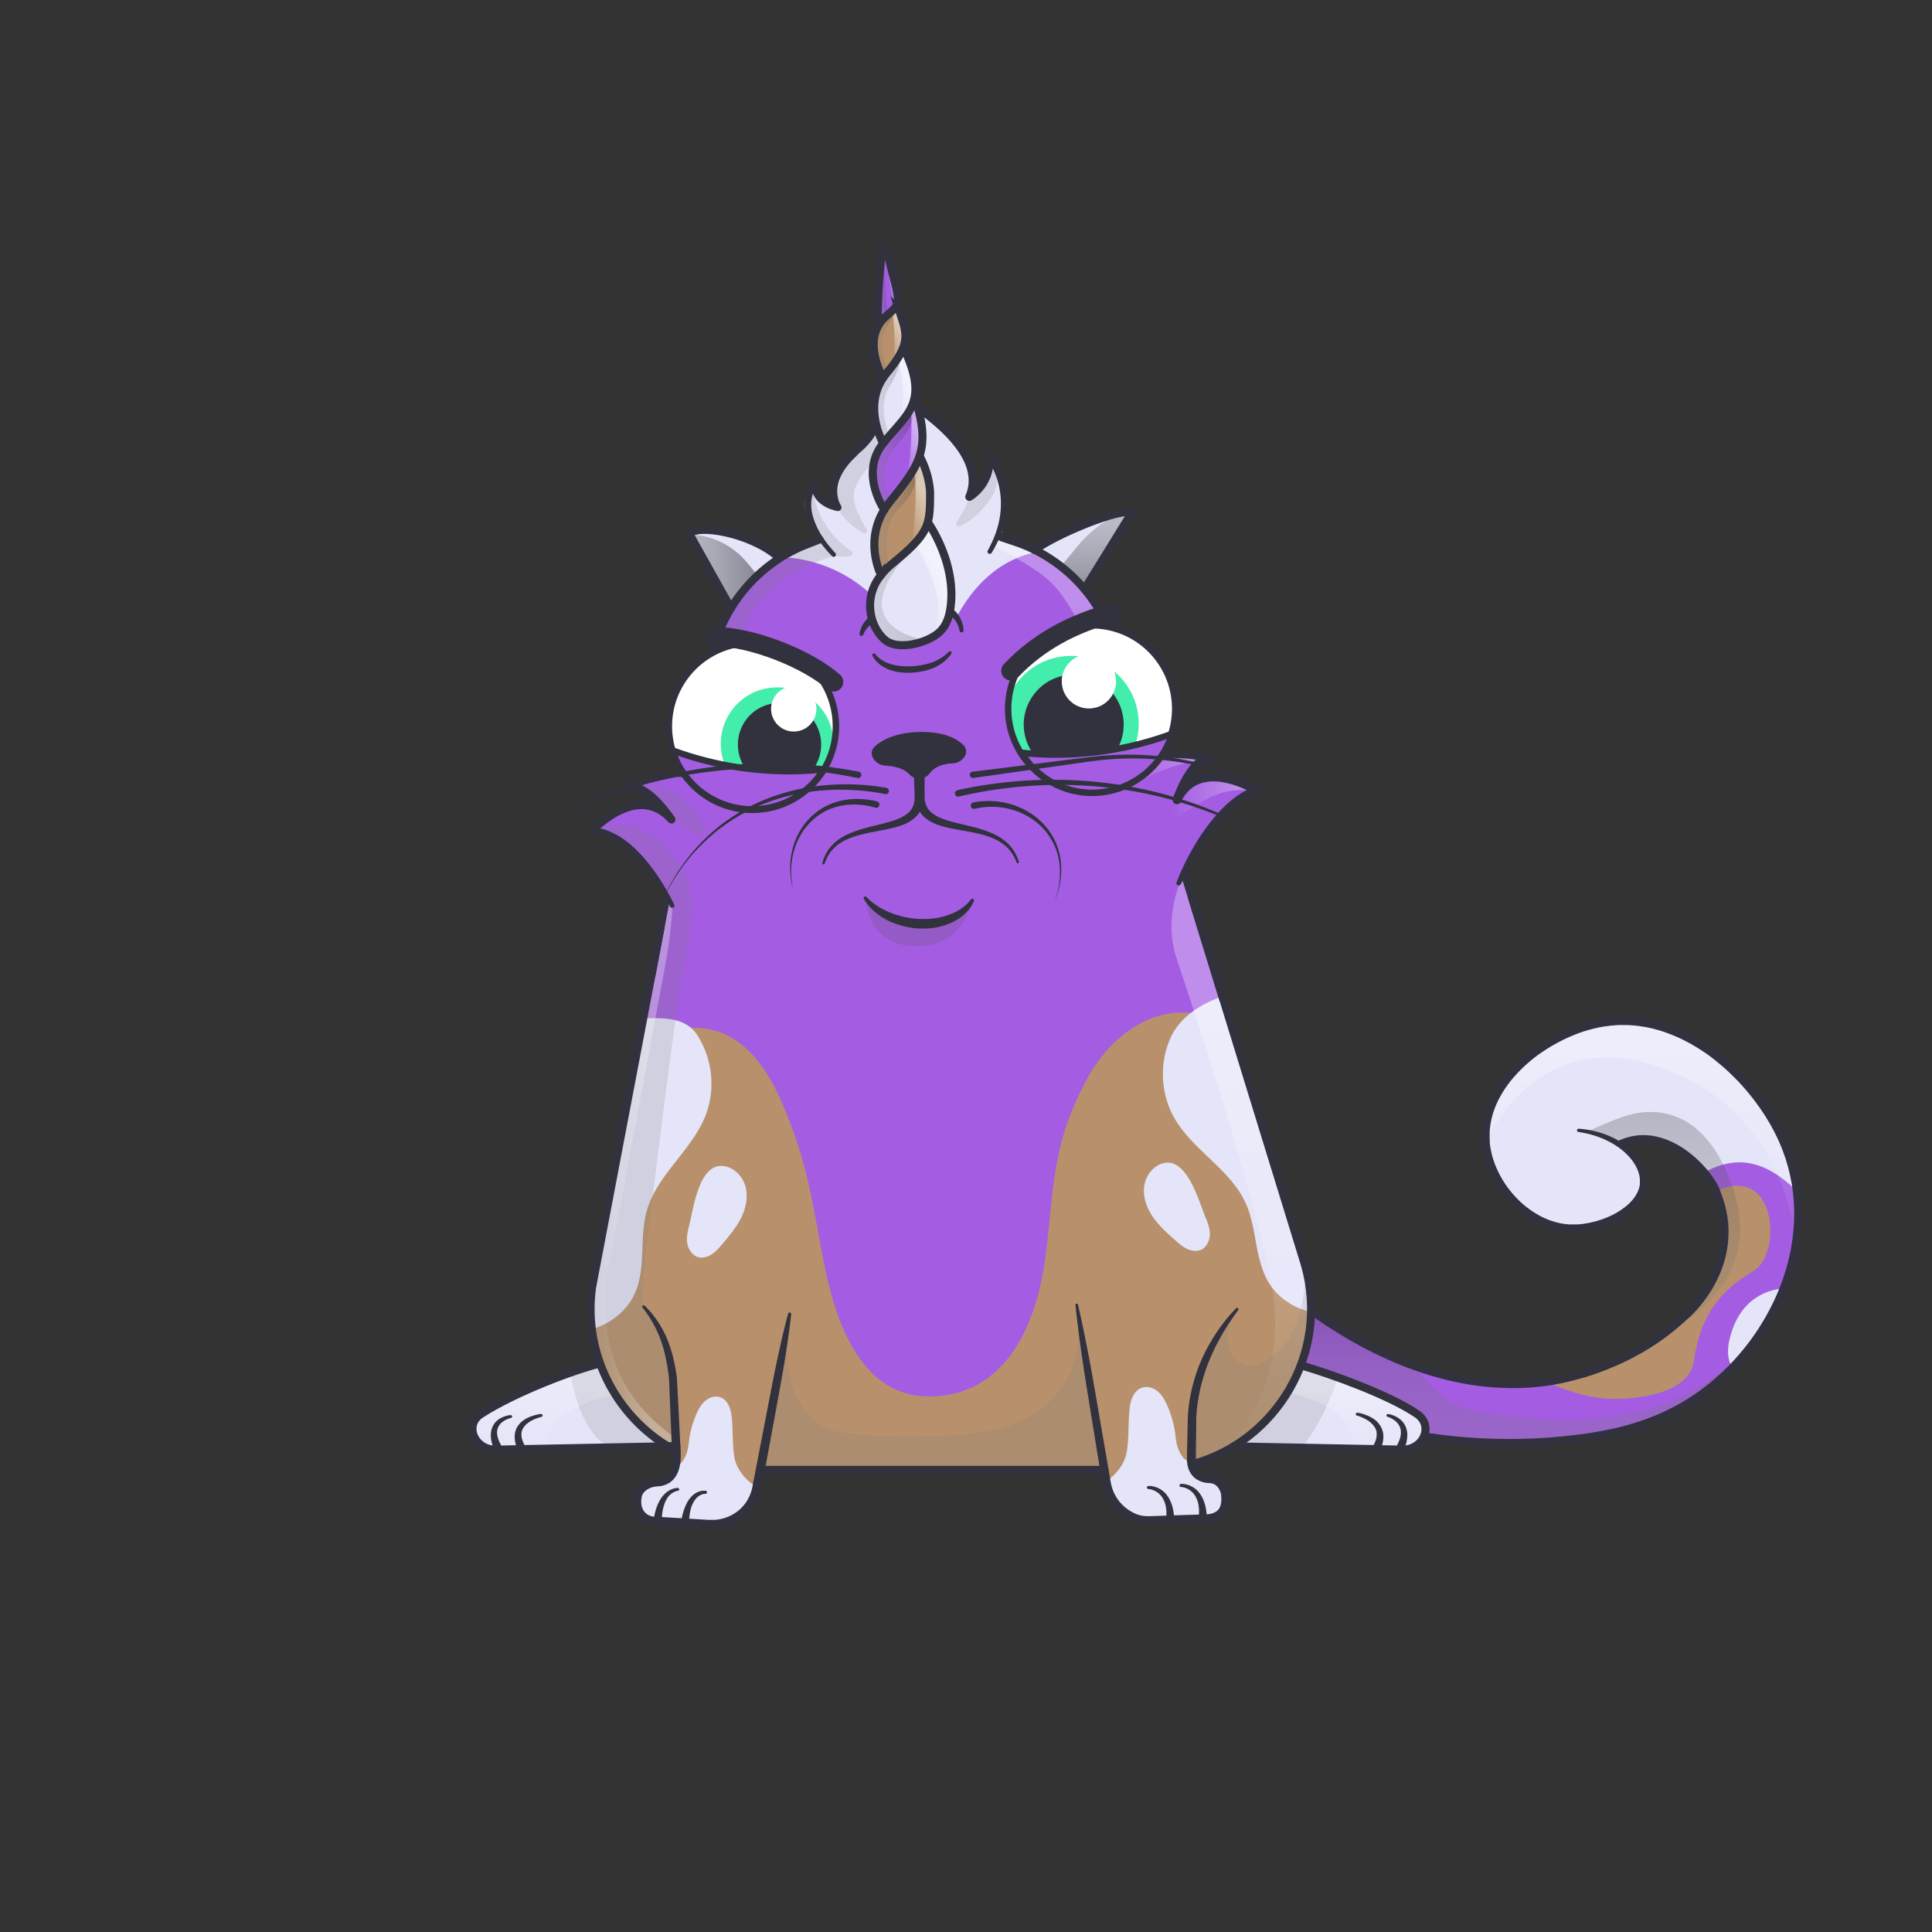 <svg xmlns="http://www.w3.org/2000/svg" viewBox="0 0 3000 3000" xmlns:xlink="http://www.w3.org/1999/xlink"><rect x="0" y="0" width="3000" height="3000" fill="#333333" stroke="none"/><defs><clipPath id="wildExtraClipPath"><path fill="none" d="M1475.4,947.3a78.6,78.6,0,0,0,1.7-16.1c.1-64.3-35.5-118.9-35.5-118.9h-.4l-.9-.4c3.9-13.1,3.9-27.6,3.9-48.7h0c-.3-4.2-.8-8.1-1.4-11.9-.2-1.2-.5-2.4-.7-3.6s-.3-1.3-.4-1.9a35.9,35.9,0,0,0-.8-3.5l-.3-1.2c-4.7-18.9-11.8-30.9-11.8-30.9h-1.7a95.5,95.5,0,0,0,3.7-14.2c.1-.2.1-.5.2-.7.4-2.7.8-5.5,1-8.4a.4.4,0,0,1,.1-.3c.1-1.5.2-3,.2-4.5s.1-4.7,0-7.2a22.6,22.6,0,0,0-.1-2.6c-.6-12.5-3.2-26.4-8.1-42.8a9.8,9.8,0,0,1-.5-1.6,47.9,47.9,0,0,0-4-8.2,72.5,72.5,0,0,0,.9-28.2c-.2-1.3-.4-2.7-.7-4.1s-.5-2.6-.8-3.9-.5-2-.7-3-1-3.9-1.6-5.9l-.9-2.9c-1.2-4.1-2.7-8.3-4.4-12.7-.7-1.8-1.4-3.6-2.2-5.4a40.1,40.1,0,0,0-6.1-10.4l-.8-1-.5-.6.9-2.6c.5-1.3.9-2.5,1.3-3.8s.5-1.8.7-2.7.1-.5.1-.8a40,40,0,0,0,.8-4.8c.1-.7.1-1.3.2-2s.1-1.1.1-1.7v-3.5a62.1,62.1,0,0,0-1.4-10.3c-1.5-7.6-4.3-15.5-7.4-24.9-.2-.7-.5-1.4-.7-2.2h0v-.2a33.3,33.3,0,0,0-2.7-6.1l-1.2-2c2.6-4.9,2.6-10.8.5-21.4l-.3-1.3c-.7-3.2-1.6-6.9-2.6-11l-14.3-55.6a3.6,3.6,0,0,0-1.2-2,4.4,4.4,0,0,0-1.5-.5h-.9a2.4,2.4,0,0,0-1,.5,3.3,3.3,0,0,0-1.4,2.5c-.9,8.9-2.1,20.7-3.2,33.8l-.3,3.9c-1.1,13.3-2.1,27.7-2.6,41.6-.3,5.5-.4,10.9-.5,16.2v3.9c0,7.7.1,15,.6,21.4-9.7,17.6-7.8,37.8-3.4,53.5.5,2,1.1,3.9,1.7,5.7a122.8,122.8,0,0,0,9.3,21.4h.1a83.5,83.5,0,0,0-13.9,48.7v2.1l.3,4.1c.1,1.4.2,2.7.4,4s.7,5.3,1.1,7.8a124.2,124.2,0,0,0,12.2,34.9,72.5,72.5,0,0,0-15.5,35.8c-.2,1.3-.4,2.7-.5,4s-.1,1.6-.1,2.3a77.4,77.4,0,0,0,.3,12.8c.1.7.1,1.3.2,2a107.2,107.2,0,0,0,2.2,11.8c.2.6.3,1.2.5,1.8s.7,2.4,1,3.6l.6,1.7a33.8,33.8,0,0,0,1.1,3.4c1,2.7,2,5.3,3,7.6l1.3,2.7.6,1.3a87.5,87.5,0,0,0,6.9,12.4,101.7,101.7,0,0,0-13.1,32.2c-.4,1.8-.7,3.6-1,5.4s-.6,4-.8,5.9c-.3,3.7-.5,7.3-.5,10.8h0c0,1.3.1,2.6.1,3.9s.1,2.8.2,4.1c.3,3.7.8,7.2,1.3,10.5a1.3,1.3,0,0,1,.1.6c.6,3.1,1.2,6,1.9,8.6l.3,1.2c.1.6.3,1.3.4,1.8l.3.8a86.7,86.7,0,0,0,5.8,15.6q-2.2,2.8-4.2,5.7l-.6.8a68.3,68.3,0,0,0-8.8,18.5c-.3.9-.6,1.9-.8,2.8a77.7,77.7,0,0,0-2.5,23c.1,2.1.3,4.3.6,6.4a76.6,76.6,0,0,0,2.8,12.6c-16.8,11.8-21.9,28.6-.6,50.8,5.4,5.7,23.4,29.3,62.9,26.7,30.6-2,61-28,68.3-37.7S1500.5,961.4,1475.4,947.3Z"></path></clipPath></defs><g id="item_j"></g><g id="item_i"></g><g clip-path="url(#kittyClipPath)"><g id="tailFur"><clipPath id="tailFurClipPath"><path fill="none" d="M2518.1 1775.9c67.6-29 132.5 39.9 146.6 73.7 48 115.1-49.4 194.9-49.4 194.9-36.6 34.8-88.5 67.7-157.3 88.8-175.3 53.8-339.2-38.4-422.2-99l-34.7-24.9-36.1 140.1 220.6 76.5a852.5 852.5 0 0 0 229 11.7c98.1-8.4 186.9-29.1 266-104.6 93.6-89.2 148.9-239.5 82.8-373.6-44.5-90.3-152-191.5-273.6-171.9-89 14.4-190.9 94.4-182.7 186.5 5.8 64 64.6 132.1 133.1 133.9 48.3 1.2 112.1-30.2 112.1-73.4-.1-34.5-40.8-73.1-100.9-79.4"></path></clipPath><g clip-path="url(#tailFurClipPath)"><path fill="#a45de2" d="M1904 1577.4h939v668.54h-939z"></path><path fill="#b8916c" d="M2353.2 2120.2s75.3 49.4 147 51.7c37 1.2 122.3-5.8 130-58.4 8.6-59.4 30.6-103.4 92.6-140 49.7-29.4 33.4-199.1-90.6-103.1z"></path><path fill="#e5e5f9" d="M2792.3 2000.9s-74.9-13.2-102.1 63.3 33.8 74.3 33.8 74.3zM2403.2 1551.3s-140 30-140 223.1 172 226.1 254 160.1 171-228 306-46c0 0 0-461.5-420-337.2z"></path><defs><linearGradient id="tailShadowGradient" x1="2364.15" y1="2291.47" x2="2364.15" y2="2013.47" gradientUnits="userSpaceOnUse"><stop offset="0" stop-color="gray"></stop><stop offset=".27" stop-color="#7d7d7d"></stop><stop offset=".46" stop-color="#747474"></stop><stop offset=".64" stop-color="#646464"></stop><stop offset=".8" stop-color="#4d4d4d"></stop><stop offset=".95" stop-color="#303030"></stop><stop offset="1" stop-color="#242424"></stop></linearGradient><linearGradient id="tailShadowGradient2" x1="2579.15" y1="1935.2" x2="2579.15" y2="1441.6" gradientUnits="userSpaceOnUse"><stop offset="0" stop-color="#fff" stop-opacity="0"></stop><stop offset=".72" stop-color="#fff"></stop></linearGradient><linearGradient id="tailShadowGradient3" x1="2583.8" y1="2124.84" x2="2583.8" y2="1726.66" href="#tailShadowGradient" xlink:href="#tailShadowGradient"></linearGradient></defs><g clip-path="url(#tailShadowClipPath)" style="mix-blend-mode:overlay"><path d="M2307.1 1774.1s77.1-188.9 277.1-114.6 203.7 275.7 203.7 275.7l134.3-263.7-234-212.5-344-17.4-108 123.9z" opacity=".35" fill="url(#tailShadowGradient2)" style="mix-blend-mode:overlay"></path></g><g clip-path="url(#tailShadowClipPath)" style="mix-blend-mode:multiply"><path d="M2135.9 2084.1c107 52 71.6 104 199.2 113.8 208.3 32.6 329.5-41.9 390.8-121l100.2-44.4-96 259-828-9.1 54-268.9s122.5 42.7 179.8 70.6z" opacity=".25" fill="url(#tailShadowGradient)" style="mix-blend-mode:multiply"></path><path d="M2519.6 1734.3c8.4-2.3 109.1-43.4 164.5 92.2 57.5 140.6-26.3 224.4-201.1 298.4l96.1-317.4s-20.1-11.2-61-31.6-52.7-18.9-52.7-18.9 20.5-10.4 54.2-22.7z" opacity=".25" fill="url(#tailShadowGradient3)" style="mix-blend-mode:multiply"></path></g></g></g><g id="tail"><path d="M2515.9 1770l5.8-2.2 1.6-.5 1.6-.5 3.3-1 3.3-.8 3.2-.7 3.3-.6 3.3-.5a92.5 92.5 0 0 1 26.4.8 110 110 0 0 1 25 7.6 138.2 138.2 0 0 1 22.6 12.5 169 169 0 0 1 20 16 181.2 181.2 0 0 1 17.5 18.7 139.6 139.6 0 0 1 14.5 21.4l1.5 3 1.4 3.1.3.8v.9l.6 1.4 1.1 2.9 2.2 5.8 2 6.2 1 3.1c.3 1 .7 2.1.9 3.1l1.5 6.2.8 3.1.6 3.2 1.1 6.3c.4 2.1.5 4.2.8 6.4l.4 3.2.2 1.6v1.6l.3 6.4v6.4a154.3 154.3 0 0 1-2.3 25.6l-1.2 6.3c-.5 2.1-1 4.2-1.5 6.2s-.5 2.1-.8 3.1l-.9 3.1-.9 3.1-.5 1.5-.5 1.5-2.1 6-2.4 5.9c-.8 2-1.7 3.9-2.6 5.8l-1.3 2.9-1.4 2.9a193.8 193.8 0 0 1-12.9 22 213.5 213.5 0 0 1-15.5 20.2c-2.8 3.2-5.6 6.3-8.6 9.4l-4.6 4.5-2.4 2.2-2.6 2.2.3-.3a366.6 366.6 0 0 1-68.8 51 404.9 404.9 0 0 1-38.1 19.4q-19.5 8.7-39.8 15.6l-10.2 3.3-2.5.8h-.8l-.6.2-1.3.4-5.1 1.4-10.2 2.8-10.5 2.5-5.3 1.2-5.3 1-10.5 2-10.6 1.5-5.3.7-5.3.6-10.7 1-10.7.6c-7.1.5-14.3.4-21.4.5l-10.7-.3-5.4-.2-5.3-.3-10.7-.7-10.6-1.1-5.3-.6-5.3-.7-10.6-1.5c-7-1.3-14.1-2.4-21-4-14-2.8-27.7-6.5-41.4-10.6l-10.2-3.2-10.1-3.4c-3.4-1.1-6.7-2.4-10-3.6s-6.7-2.4-10-3.8l-9.9-4-9.8-4.2-9.7-4.4-9.7-4.5c-12.8-6.1-25.4-12.7-37.8-19.6s-24.5-14.3-36.5-21.9-23.6-15.7-35-24l-34.2-24.6 9.7-3.5-35.8 140.3-4-7.5 220.6 76.5-.9-.2a866.3 866.3 0 0 0 126.3 14q31.8 1.1 63.6-.1c21.2-.8 42.3-2.5 63.4-4.9a628.3 628.3 0 0 0 62.5-10 412.3 412.3 0 0 0 60.4-18 344.9 344.9 0 0 0 56.3-27.9 331.7 331.7 0 0 0 50.1-37.9l5.8-5.3.7-.7.4-.3.3-.3 1.4-1.4 2.8-2.8c3.9-3.7 7.4-7.5 11-11.3l1.3-1.4 1.3-1.5 2.6-2.9c1.7-2 3.5-3.9 5.2-5.9 3.3-4.1 6.8-8 9.9-12.2l4.8-6.2 4.6-6.4 2.3-3.2 2.2-3.3 4.4-6.5c5.6-8.9 11.1-17.8 16-27.1 2.5-4.6 4.8-9.3 7.1-14 1.2-2.3 2.2-4.8 3.3-7.1s2.2-4.8 3.2-7.2l3-7.3 1.5-3.6 1.4-3.7 2.7-7.4 2.4-7.5c1.7-5 3-10 4.5-15.1.4-1.3.7-2.5 1-3.8l.9-3.8c.6-2.5 1.3-5.1 1.8-7.6l1.6-7.7c.2-1.3.6-2.6.7-3.9l.6-3.9 1.2-7.7.9-7.8a282.3 282.3 0 0 0 .3-62.5l-.4-3.9c-.1-1.3-.4-2.6-.5-3.9l-1.1-7.7-.3-1.9-.4-1.9-.8-3.8c-.5-2.6-.9-5.1-1.5-7.7l-1.9-7.6-.9-3.8-1.1-3.8-2.2-7.5c-.3-1.3-.8-2.5-1.2-3.7l-1.3-3.7c-13.7-39.4-36.7-75.5-64.5-106.9-7-7.8-14.4-15.3-22-22.5s-15.7-13.9-23.9-20.4-16.9-12.3-25.8-17.8l-6.7-4-3.4-2-3.5-1.8c-2.3-1.2-4.6-2.5-6.9-3.6l-7-3.4-3.6-1.6-3.6-1.5-3.6-1.5-3.6-1.4-7.3-2.7-7.4-2.4c-2.5-.8-5-1.4-7.5-2.1s-5-1.4-7.5-1.9l-7.6-1.6-7.7-1.2a183.9 183.9 0 0 0-30.9-1.9h-3.9l-3.9.3-7.7.6-7.7 1-1.9.3h-.8l-1 .2-3.9.7-3.9.7-3.7.9-3.7.8-3.8 1c-2.5.7-5 1.3-7.5 2.1s-5 1.5-7.4 2.4a238.4 238.4 0 0 0-28.8 12 265.3 265.3 0 0 0-27.2 15.4l-6.5 4.3-6.4 4.5-6.2 4.8c-2.1 1.6-4 3.3-6 5a224.5 224.5 0 0 0-22.3 21.7 177.5 177.5 0 0 0-18.6 24.7c-10.9 17.4-18.4 36.9-20.4 57.1-.2 2.5-.6 5-.5 7.6v7.6l.2 3.8v3.7l.5 4c.2 1.3.4 2.5.6 3.7s1 4.9 1.5 7.4.6 2.5.9 3.7.6 2.5 1 3.7 1.5 4.9 2.4 7.3l1.3 3.6 1.5 3.6a154.6 154.6 0 0 0 14.6 27 157 157 0 0 0 19.6 23.7c3.6 3.7 7.4 7 11.4 10.3a147.3 147.3 0 0 0 12.4 9 140.1 140.1 0 0 0 13.2 7.6 124 124 0 0 0 14 5.9 116.7 116.7 0 0 0 14.5 4 105 105 0 0 0 14.9 1.9h11.3l3.8-.3a138.1 138.1 0 0 0 15.1-2.2 144.7 144.7 0 0 0 14.8-3.8 136.8 136.8 0 0 0 14.4-5.3 118.7 118.7 0 0 0 26.2-15.3c7.9-6.1 14.7-13.6 19-22.1a42.5 42.5 0 0 0 4.2-13.3v-7.1a7.8 7.8 0 0 0-.1-.9v-.8c-.1-.6-.1-1.1-.2-1.7s-.3-2.3-.6-3.5a55 55 0 0 0-5.1-13.6 71.7 71.7 0 0 0-8.3-12.4 102 102 0 0 0-22.9-20.1 132.7 132.7 0 0 0-27.8-13.7q-7.4-2.6-15-4.5c-5.1-1.2-10.2-2.2-15.4-3a2.5 2.5 0 0 1 .6-5c21.6 1.5 43.2 7.6 62.3 18.9a106.8 106.8 0 0 1 25.9 21 81.9 81.9 0 0 1 10 13.8 65.5 65.5 0 0 1 6.5 16.1c.4 1.4.6 2.9.9 4.3s.4 3.2.6 4.6v8.8a52.1 52.1 0 0 1-4.9 17.2 68.6 68.6 0 0 1-9.6 14.7 89.8 89.8 0 0 1-12.3 11.9 128.7 128.7 0 0 1-28.7 17.4 154.4 154.4 0 0 1-31.7 10.3 151.2 151.2 0 0 1-16.6 2.5l-4.2.3-4.3.2h-8.4a118.3 118.3 0 0 1-16.8-2.1 124 124 0 0 1-16.3-4.6 137.3 137.3 0 0 1-15.5-6.6 147.7 147.7 0 0 1-14.5-8.4 160.3 160.3 0 0 1-13.4-9.9c-4.2-3.6-8.4-7.3-12.3-11.3a171.7 171.7 0 0 1-21-25.7 167.3 167.3 0 0 1-15.7-29.3l-1.6-3.9-1.4-3.9c-1-2.6-1.7-5.3-2.6-7.9s-.7-2.7-1.1-4-.7-2.7-1-4.1-1.2-5.4-1.6-8.3-.5-2.9-.7-4.2l-.5-4v-4.5l-.2-4.2v-8.4c0-2.8.3-5.6.6-8.4a135 135 0 0 1 7.6-32.6 161.5 161.5 0 0 1 14.7-29.9 190 190 0 0 1 19.9-26.4 236.9 236.9 0 0 1 23.6-22.9c2.1-1.7 4.2-3.5 6.3-5.2l6.5-5 6.7-4.8 6.8-4.6a277.8 277.8 0 0 1 28.5-16.2 250.9 250.9 0 0 1 30.3-12.6c2.6-1 5.2-1.7 7.8-2.5s5.3-1.5 7.9-2.3l4-1.1 4.1-.9 4.1-.9 4-.7 3.9-.7 1-.2h1.2l2-.3 8.2-1.1 8.2-.6 4.1-.3h4.1a196.3 196.3 0 0 1 32.9 2l8.2 1.3 8.1 1.7c2.7.5 5.3 1.3 8 2s5.3 1.3 7.9 2.2l7.8 2.5 7.7 2.8 3.8 1.5 3.8 1.6 3.8 1.6 3.7 1.7 7.4 3.5c2.5 1.2 4.8 2.5 7.3 3.8l3.6 1.9 3.5 2.1 7.1 4.1c9.3 5.7 18.2 12 26.9 18.6s16.9 13.7 24.8 21.2 15.5 15.2 22.7 23.3 14.1 16.5 20.6 25.2 12.6 17.7 18.3 27c2.8 4.7 5.6 9.3 8.2 14.2l2 3.6 1.8 3.6 1.8 3.6.5.9.3.5.2.5.9 1.9 3.4 7.4c.6 1.2 1.2 2.5 1.7 3.7l1.5 3.8 3.1 7.6c1 2.5 1.8 5.1 2.7 7.7l1.4 3.9c.5 1.3.9 2.6 1.3 3.9l2.3 7.8 1.2 3.9 1 4 1.9 8c.6 2.7 1.1 5.4 1.6 8l.8 4 .4 2 .3 2 1.2 8.1c.2 1.4.4 2.7.6 4.1l.4 4.1a294.8 294.8 0 0 1-.3 65.3l-1 8.1-1.3 8.1-.6 4c-.2 1.3-.5 2.7-.8 4l-1.6 8c-.5 2.7-1.3 5.3-1.9 7.9l-1 4c-.3 1.3-.6 2.6-1 3.9-1.5 5.2-2.9 10.5-4.6 15.6l-2.5 7.7-2.8 7.7-1.4 3.8-1.5 3.8-3.1 7.5c-1.1 2.5-2.2 5-3.3 7.4s-2.2 5-3.4 7.4c-2.4 4.9-4.7 9.8-7.4 14.5-5 9.6-10.7 18.9-16.5 28.1l-4.5 6.8-2.3 3.4-2.4 3.3-4.8 6.6-5 6.5c-3.3 4.3-6.8 8.5-10.2 12.7-1.7 2.1-3.6 4.1-5.4 6.1l-2.7 3-1.4 1.5-1.4 1.5c-3.8 4-7.5 8-11.3 11.7l-2.8 2.8-1.4 1.4-.4.4-.4.3-.8.7-6 5.5a344.1 344.1 0 0 1-51.9 39.3 357.4 357.4 0 0 1-58.3 28.9 424.8 424.8 0 0 1-62.2 18.6 640.4 640.4 0 0 1-63.9 10.3c-21.3 2.4-42.8 4.1-64.3 5s-43 .9-64.5.1a878.7 878.7 0 0 1-128.1-14.2h-.5l-.4-.2-220.6-76.5-5.4-1.9 1.4-5.6 36.2-140.2 2.3-8.8 7.4 5.3 34.2 24.6c11.3 8.3 22.8 16.1 34.5 23.7s23.7 14.7 35.8 21.5 24.5 13.3 37 19.3l9.5 4.4 9.5 4.3 9.6 4.1 9.7 3.9c3.2 1.3 6.5 2.5 9.7 3.7s6.5 2.5 9.8 3.5l9.9 3.4 9.9 3.1c13.3 4 26.7 7.6 40.3 10.4 6.8 1.5 13.6 2.6 20.4 3.9l10.3 1.5 5.1.7 5.2.5 10.3 1.1 10.4.7 5.2.3 5.2.2 10.4.3c6.9-.1 13.8 0 20.7-.5l10.4-.6 10.3-1 5.2-.5 5.1-.7 10.3-1.5 10.2-1.9 5.1-.9 5-1.2 10-2.3 10.1-2.8 5.1-1.4 1.3-.4.6-.2h.5l2.5-.8 9.9-3.2q19.7-6.7 38.7-15.2a392.4 392.4 0 0 0 37-18.8 354.1 354.1 0 0 0 65.7-49.9h.1l.2-.2 2.1-1.8 2.2-2 4.2-4.2c2.8-2.8 5.5-5.8 8.1-8.8a201 201 0 0 0 14.5-19 181.3 181.3 0 0 0 12.1-20.6l1.3-2.7 1.2-2.7c.8-1.8 1.7-3.6 2.4-5.5l2.2-5.5 2-5.6.5-1.4.4-1.4.9-2.8.9-2.8c.3-.9.5-1.9.7-2.9s1-3.8 1.4-5.8l1.1-5.8a141.8 141.8 0 0 0 2.1-23.6v-6l-.3-5.9v-1.5l-.2-1.5-.3-2.9c-.2-2-.4-3.9-.7-5.9l-1-5.8-.5-2.9-.7-2.9-1.4-5.8c-.2-1-.5-1.9-.8-2.8l-.9-2.8-1.7-5.6-2.2-5.8-1.1-2.9-.6-1.4v-.7l-.3-.6-1.2-2.6-1.3-2.5a127.3 127.3 0 0 0-13.2-19.4 164.1 164.1 0 0 0-34.8-32.2c-13-8.8-27.6-15.5-42.7-18.1a79.9 79.9 0 0 0-22.8-.7l-2.8.4-2.8.5-2.8.6-2.7.7-2.6.8-1.3.4-1.4.5-5.8 2.2a6.3 6.3 0 0 1-4.8-11.8z" fill="#31323d"></path></g></g><g id="item_h"></g><g clip-path="url(#kittyClipPath)"><g id="bodyFur"><clipPath id="furClipPath"><path d="M2200.5 2195.7c-43-29.4-132.4-61.7-179.8-75.5l-.8-.3a248.1 248.1 0 0 0 6.4-155.8l-187.6-610.4c17.6-34.9 61-110.9 113.2-125.9 0 0-88.7-56.5-124.3 14.3 0 0 21.7-65.9 51.6-64.7 0 0-53.7-13.5-94 1.8l-54.1-175.2a240.5 240.5 0 0 0-47.2-89.2l73.3-118.6c-16.9-8.5-120.8 34.6-150.3 57.8-9.4-4.7-43.8-16.3-53.8-19.8 23.8-76.5-17.6-127.4-17.6-127.4 5.8 45.5-30.4 65.4-30.4 65.4 38-87.2-138.7-174-138.7-174s16.3 57-35.1 100.5c-58.7 49.6-34.7 93-34.7 93s-33.8-9.4-31.4-41.6c-18.5 33.1-6.9 64.4 8.4 86.2-14.1 5.8-52.2 23.4-64.8 31.7l-2.7-5.1c-44.5-36.6-124.6-49.2-135.6-33.6l64.5 115.2a240.3 240.3 0 0 0-33 93.8l-31.8 167c-43.6-11.2-94.8 18.3-94.8 18.3 28.5-9 66.7 48.8 66.7 48.8-53-59-123.7 18.9-123.7 18.9 54.3.8 98.7 67.6 116.7 99l-115.9 609.3a248.9 248.9 0 0 0 12.6 117.5l-.6.3c-38.1 9.1-130.4 43.4-184.5 78.3-26.5 17.1-10.1 55.9 23.2 55.3l266.9-5.2q6.8 4.1 13.8 7.9l.2 3.4c.4 23.3-6.7 42.4-29.9 43.6-15.6.8-28.2 9.9-30.6 21.1-4.7 21.5 5.8 38.9 27.2 40.4l84.3 5c26.4 1.6 51.9-11.3 65.3-34.1a71.4 71.4 0 0 0 8.8-23.9l5-26.6h533.6l3.5 20.7a71.6 71.6 0 0 0 43.1 54.3 53.5 53.5 0 0 0 22.3 4l91.8-3c22-2.2 30.1-15.7 27.9-36.9-.7-6.9-6.2-24.5-24.5-25.5-15.8-.9-25.2-8.6-28.1-21.9a246.8 246.8 0 0 0 65.4-28.1l261.5 5.1c33.2.3 49.2-37.8 23.1-55.6z" fill="none"></path></clipPath><g clip-path="url(#furClipPath)"><path fill="#a45de2" d="M724.1 562.8h1509.4v1824.09H724.1z"></path><path fill="#b8916c" d="M930.2 1657.5c154.3-112.8 235.2-55.4 282.2 50.7 43.9 99 50.3 170.3 67.5 255.6 17.9 89 57 207.7 167 204.6 121.4-3.4 164.8-121.3 177.1-221.2 13.3-108.6 10.1-173.1 64.4-272.7 53.5-97.9 161.8-143 249.9-56 72.3 71.3 93.5 214.5 124.7 306.3 28 82.6 64 149.9 52.4 233.7-7 51-37.9 270.6-77.6 300.5-26.5 20-143.6 0-175.8 0H781.8c60-271.1-75.8-637.7 148.4-801.5z"></path><path fill="#e5e5f9" d="M918.1 2055s-5.8 99.1 132.3 198.5l-246 28.9-142.4-48 10.5-40.9zM2030.6 2083.4s-29.3 123.1-133.9 173.1l333.5 4v-80zM1603.3 850.4l50.9 36.4 49.3 52.7 49.3 76.6 38.9 63.3c5.2-8.1 1193.7-742.5 1192.5-747.9-2-8.7 0-319.9 0-319.9H1959.8zM1222.2 859.5L818 11.6H18.2v903.2l1046 176.5 38.8-90 28.2-56.9 24.8-29.6 38.3-35.3 27.9-20z"></path><path fill="#b8916c" d="M2216.2 1660c3.2 0 3.2-5 0-5s-3.3 5 0 5z"></path><path fill="#e5e5f9" d="M1047.2 2275.3c8 2.8 13.3-6.3 17.1-13.9s4.6-16.2 5.7-24.6a148.8 148.8 0 0 1 11.7-41.8c3.3-7.3 7.2-14.4 13.2-19.6s14.4-8.3 22.1-6.1 11.9 7.4 14.8 13.6 4 13.3 4.7 20.2c1.7 19.4.6 39.1 3.6 58.4s16.4 35.4 32.6 46.2l-11.5 36.8-27.5 19.1-51 2.9-82.5-9-11.1-21.6 2.6-18.6 17.5-14.8 32.5-6.5zM1849.2 2267.9c-8.5 3-14.2-6.7-18.2-14.8s-5-17.4-6.1-26.4a160.2 160.2 0 0 0-12.6-44.6c-3.5-7.8-7.7-15.5-14.1-21.1s-15.4-8.8-23.6-6.5-12.7 7.9-15.9 14.6-4.3 14.2-4.9 21.6c-1.9 20.8-.8 41.8-3.9 62.4s-17.6 37.8-34.9 49.4l12.4 39.4 29.4 20.4 54.5 3.1 88.2-9.6 11.8-23.1-2.8-19.9-18.6-15.8-34.8-7zM1929.2 1539.5c-43.1 7.2-91.4 30.1-110.3 69.5s-17.3 88 4.1 126.1c28.6 50.9 87.8 80.5 111.6 133.8 17.1 38.3 13.6 84.1 34.2 120.6 25.7 45.3 89.5 64.1 135.6 39.9s67-87.3 44.3-134.2M1808.4 1805.8c-16.7 3.1-29.1 18.9-31.6 35.6s3.6 33.8 13.1 47.8 22.3 25.4 35 36.6c5.8 5.2 11.8 10.5 18.9 13.7s15.8 4.1 22.7.4 12.2-14 12.2-23.1-3.3-18-6.8-26.5c-10.2-24.3-28-91.1-63.5-84.5zM958.8 1582.8c43.7 1 98.8-12.9 123.1 23.4s29.6 84.6 13.9 125.4c-21.1 54.4-75.4 92.1-91.4 148.3-11.5 40.3-1.5 85.1-16.8 124.2-18.9 48.5-79.4 76.2-128.5 58.8s-78.7-76.9-62.9-126.6M1120.9 1810.5c16.9.7 31.4 14.5 36.3 30.7s1.3 34-6.1 49.2-18.5 28.3-29.4 41.3c-5.1 5.9-10.3 12-16.9 16.2s-15 6.3-22.4 3.6-14-12.1-15.3-21.2.7-18.2 3-27.1c6.6-25.6 14.7-94.2 50.8-92.7zM1212.8 865.5s104.2-3.7 173.3 96.5c24.8 36 78.9 33.4 99.9-5 25.6-46.7 65.2-88.7 126-100.4l-15.5-33.5-353.8 10.9z"></path><path fill="#e5e5f9" d="M1250.2 848.1l26.5-15.1 16.5 30.8s70.6-18.8 144.1-23.3c21.2-1.3 41.5-3.5 65.1-4.2 40.3-1 59.6-10.8 94.1 9.9l15.5 10.4.8-45.8 8-132.7-132-107.3h-116l-91.3 15.3-60.7 78.7-44.6 81.3 20.6 49z"></path></g></g><g id="shadow" style="mix-blend-mode:multiply"><defs><clipPath id="shadowClipPath"><path d="M2200.5 2195.7c-43-29.4-132.4-61.7-179.8-75.5l-.8-.3a248.1 248.1 0 0 0 6.4-155.8l-187.6-610.4c17.6-34.9 61-110.9 113.2-125.9 0 0-88.7-56.5-124.3 14.3 0 0 21.7-65.9 51.6-64.7 0 0-53.7-13.5-94 1.8l-54.1-175.2a240.5 240.5 0 0 0-47.2-89.2l73.3-118.6c-16.9-8.5-120.8 34.6-150.3 57.8-9.4-4.7-43.8-16.3-53.8-19.8 23.8-76.5-17.6-127.4-17.6-127.4 5.8 45.5-30.4 65.4-30.4 65.4 38-87.2-138.7-174-138.7-174s16.3 57-35.1 100.5c-58.7 49.6-34.7 93-34.7 93s-33.8-9.4-31.4-41.6c-30.3 36.3-14.3 67.9 1 89.7-14.1 5.8-44.7 19.9-57.4 28.2l-2.7-5.1c-44.5-36.6-124.6-49.2-135.6-33.6l64.5 115.2a240.3 240.3 0 0 0-33 93.8l-31.8 167c-43.6-11.2-94.8 18.3-94.8 18.3 28.5-9 66.7 48.8 66.7 48.8-53-59-123.7 18.9-123.7 18.9 54.3.8 98.7 67.6 116.7 99l-115.9 609.3a248.9 248.9 0 0 0 12.6 117.5l-.6.3c-38.1 9.1-130.4 43.4-184.5 78.3-26.5 17.1-10.1 55.9 23.2 55.3l266.9-5.2q6.8 4.1 13.8 7.9l.2 3.4c.4 23.3-6.7 42.4-29.9 43.6-15.6.8-28.2 9.9-30.6 21.1-4.7 21.5 5.8 38.9 27.2 40.4l84.3 5c26.4 1.6 51.9-11.3 65.3-34.1a71.4 71.4 0 0 0 8.8-23.9l5-26.6h533.6l3.5 20.7a71.6 71.6 0 0 0 43.1 54.3 53.5 53.5 0 0 0 22.3 4l91.8-3c22-2.2 30.1-15.7 27.9-36.9-.7-6.9-6.2-24.5-24.5-25.5-15.8-.9-25.2-8.6-28.1-21.9a246.8 246.8 0 0 0 65.4-28.1l261.5 5.1c33.2.3 49.2-37.8 23.1-55.6z" fill="none"></path></clipPath><linearGradient id="shadowGradient" x1="1713.27" y1="794.55" x2="1713.27" y2="927.94" gradientUnits="userSpaceOnUse"><stop offset="0" stop-color="gray"></stop><stop offset=".14" stop-color="#797979"></stop><stop offset=".35" stop-color="#646464"></stop><stop offset=".6" stop-color="#434343"></stop><stop offset=".89" stop-color="#141414"></stop><stop offset="1"></stop></linearGradient><linearGradient id="shadowGradient2" x1="1041.15" y1="888.73" x2="1175.15" y2="888.73" href="#shadowGradient" xlink:href="#shadowGradient"></linearGradient></defs><g clip-path="url(#shadowClipPath)"><path d="M968.2 1406.2S920.5 1826 892 1975.5c-31.7 166.5 17.2 278.2 79.2 278.2 49.7 0 81 .8 81 .8l-1.3-49c-5-88-29.1-150.8-52.6-176.8v-3.4a910.2 910.2 0 0 1 6.8-98.4c6.3-50.8 32.5-270.9 52.6-404.1l.2-1.3c4.1-26.2 20.1-82 14.2-132.2-3.7-31.6-27-67.9-52.3-87.2-23.4-17.9-58-30.9-102.8-11.2M979.5 1223.4c27-9.4 58.1-1.2 80.3 16.7 15.3 12.3 26.8 28.7 35 46.7 3.1 6.9-4.6 13.6-11 9.6-15.5-9.5-32.8-16.8-47.1-28.2-7-5.6-14.6-12.7-23.6-11.6M1263 761.6c.6.4.5-1.2-.2-.9s-.7 1.2-.6 1.9c5.5 37.5 28.1 72.1 59.8 92.7a4.4 4.4 0 0 1-1.9 8.1l-4.9.6c-4.9.6-9.9 1.2-14.6-.2-8.2-2.3-13.7-9.8-18.5-16.9s-38.9-70.3-43.3-76.8M1296.3 781.7a109.8 109.8 0 0 0 43.3 45.8 4.4 4.4 0 0 0 5.9-6.3 147.6 147.6 0 0 1-8.8-15.5c-6.3-12.3-12.4-25.5-10.7-39.2 1-8 4.6-15.4 8.8-22.2 8-13 18.4-24.4 27.6-36.6s17.2-25.9 19.4-41c1.7-11.7-.1-23.6-3.3-35a153 153 0 0 0-11-28.3c-.8-1.6-1.8-3.3-3.4-3.9a7.7 7.7 0 0 0-4-.1l-23.7 3.5M1507.8 766.2a204.1 204.1 0 0 1-22.2 44.1 4.4 4.4 0 0 0 5.5 6.5c15.1-6.8 28-18.5 38.8-31.3 7.5-8.9 14.4-18.8 16.9-30.1s.3-25-5.2-36M1226.5 2040.4c-24.3 147.7 54.3 178.3 68.5 181.6 86.5 15.5 223.8 8.8 268.5-7 41.8-14.8 129.9-58.5 108-189.5l43 256.8h-533.6zM1854.3 2157.4s29.9-91.4 66.3-124.9c-39.4 75 14.1 92.7 28.1 87.7 53.7-19.2 75-66.7 79.2-150l65.3 116.3s-55 256-204 214l-38.7-18.1z" fill="#7f7f7f" opacity=".2"></path><path d="M1781.2 799.5s-38-26-102 41.5l-33.7 40.5 56.1 46.5z" opacity=".4" fill="url(#shadowGradient)" style="mix-blend-mode:multiply"></path><path d="M1041.2 839.5s27.5-18.9 71.6-.8a122.7 122.7 0 0 1 47.5 35.2l14.9 17.9-37.7 54.9z" opacity=".4" fill="url(#shadowGradient2)" style="mix-blend-mode:multiply"></path><path d="M1064.2 1202.7l42-187s27-127.3 169.1-177.9l17.9 26.1c-81.5 23.6-139.4 72.8-167.7 196.6-6.6 28.9-34.5 154-34.5 154M1052.2 2254.4s-31.3-.8-81-.8" fill="#7f7f7f" opacity=".2"></path></g></g><g id="highlight" style="mix-blend-mode:overlay"><defs><clipPath id="highlightClipPath"><path d="M2200.5 2195.7c-43-29.4-132.4-61.7-179.8-75.5l-.8-.3a248.1 248.1 0 0 0 6.4-155.8l-187.6-610.4c17.6-34.9 61-110.9 113.2-125.9 0 0-88.7-56.5-124.3 14.3 0 0 21.7-65.9 51.6-64.7 0 0-53.7-13.5-94 1.8l-54.1-175.2a240.5 240.5 0 0 0-47.2-89.2l73.3-118.6c-16.9-8.5-120.8 34.6-150.3 57.8-9.4-4.7-43.8-16.3-53.8-19.8 23.8-76.5-17.6-127.4-17.6-127.4 5.8 45.5-30.4 65.4-30.4 65.4 38-87.2-138.7-174-138.7-174s16.3 57-35.1 100.5c-58.7 49.6-34.7 93-34.7 93s-33.8-9.4-31.4-41.6c-30.3 36.3-14.3 67.9 1 89.7-14.1 5.8-44.7 19.9-57.4 28.2l-2.7-5.1c-44.5-36.6-124.6-49.2-135.6-33.6l64.5 115.2a240.3 240.3 0 0 0-33 93.8l-31.8 167c-43.6-11.2-94.8 18.3-94.8 18.3 28.5-9 66.7 48.8 66.7 48.8-53-59-123.7 18.9-123.7 18.9 54.3.8 98.7 67.6 116.7 99l-115.9 609.3a248.9 248.9 0 0 0 12.6 117.5l-.6.3c-38.1 9.1-130.4 43.4-184.5 78.3-26.5 17.1-10.1 55.9 23.2 55.3l266.9-5.2q6.8 4.1 13.8 7.9l.2 3.4c.4 23.3-6.7 42.4-29.9 43.6-15.6.8-28.2 9.9-30.6 21.1-4.7 21.5 5.8 38.9 27.2 40.4l84.3 5c26.4 1.6 51.9-11.3 65.3-34.1a71.4 71.4 0 0 0 8.8-23.9l5-26.6h533.6l3.5 20.7a71.6 71.6 0 0 0 43.1 54.3 53.5 53.5 0 0 0 22.3 4l91.8-3c22-2.2 30.1-15.7 27.9-36.9-.7-6.9-6.2-24.5-24.5-25.5-15.8-.9-25.2-8.6-28.1-21.9a246.8 246.8 0 0 0 65.4-28.1l261.5 5.1c33.2.3 49.2-37.8 23.1-55.6z" fill="none"></path></clipPath><linearGradient id="highlightGradient" x1="1980.63" y1="2256.39" x2="1980.63" y2="1316.81" gradientUnits="userSpaceOnUse"><stop offset="0" stop-color="#fff" stop-opacity="0"></stop><stop offset=".72" stop-color="#fff"></stop></linearGradient><linearGradient id="highlightGradient2" x1="2116.32" y1="2248.97" x2="2116.32" y2="2113.28" href="#highlightGradient" xlink:href="#highlightGradient"></linearGradient><linearGradient id="highlightGradient3" x1="1044.74" y1="2253.08" x2="1044.74" y2="2117.39" gradientTransform="matrix(-1 0 0 1 1878.82 0)" href="#highlightGradient" xlink:href="#highlightGradient"></linearGradient><linearGradient id="highlightGradient4" x1="916.6" y1="1819.55" x2="1050.67" y2="1819.55" href="#highlightGradient" xlink:href="#highlightGradient"></linearGradient><linearGradient id="highlightGradient5" x1="1817.86" y1="1232.71" x2="1965.97" y2="1232.71" href="#highlightGradient" xlink:href="#highlightGradient"></linearGradient><linearGradient id="highlightGradient6" x1="1735.34" y1="1202.52" x2="1910.15" y2="1202.52" href="#highlightGradient" xlink:href="#highlightGradient"></linearGradient><linearGradient id="highlightGradient7" x1="1670.82" y1="1197.92" x2="1670.82" y2="834.22" href="#highlightGradient" xlink:href="#highlightGradient"></linearGradient></defs><g clip-path="url(#highlightClipPath)" opacity=".3"><path d="M1826.8 1487.5c65.3 196.3 115.7 361.1 143.2 482.9 46.1 204.7-81.2 286-81.2 286l61.1-35.5s63-74.8 72.5-107.6c20.8-71.9 139-33 117.2-147.7l-280.3-648.8s-61.3 84-32.5 170.7z" fill="url(#highlightGradient)"></path><path d="M1999.2 2162.4s113.2 21.1 98.4 83.6l92.6 3 43.3-6.5-4.3-68.5-206.8-60.7z" fill="url(#highlightGradient2)"></path><path d="M951.2 2166.5s-113.2 21.1-98.4 83.6l-92.6 3-43.3-6.5 4.3-68.5 206.8-60.7z" opacity=".7" fill="url(#highlightGradient3)"></path><path d="M1033.3 1497.2l-85.2 457.3s-53.5 175 102.2 279l.3 20.2s-124.5-57.2-133.5-215.2 97-653 97-653l30.2 20.7a729.5 729.5 0 0 1-11 91z" fill="url(#highlightGradient4)" style="mix-blend-mode:overlay"></path><path d="M1966 1233.5a109.2 109.2 0 0 0-70-1.9c-15.3 4.8-29.3 12.8-42.9 21.3-8.9 5.5-17.8 11.4-25.8 18.2a5.7 5.7 0 0 1-9.3-5.7v-.2c4.4-17.5 15.2-32.9 28.7-44.8s29.6-20.5 46.2-27.5" fill="url(#highlightGradient5)"></path><path d="M1910.2 1175.9a298.9 298.9 0 0 0-165.8 52.2c-5.4 3.7-11.7-3.1-7.7-8.3s5.9-7.2 8.9-10.8c6.6-8 13.5-16.1 22.4-21.3 5-2.9 10.5-4.9 15.5-8" fill="url(#highlightGradient6)"></path><path d="M1797.5 1175.5s-63.3-204-114.8-259.6c-20.7-36.8-78.6-66.4-129.5-81.7l-9 14.9s56.2 26.7 84.6 52.3c53.3 48 106.9 201.8 128.4 296.4l40.2-22.5" fill="url(#highlightGradient7)"></path></g></g><g id="bodyMask"><path fill="none" opacity=".2" d="M.5 3.094l2999.995-5.236 5.236 2999.995-2999.995 5.236z"></path><path d="M2200.5 2195.7c-43-29.4-132.4-61.7-179.8-75.5l-.8-.3a248.1 248.1 0 0 0 6.4-155.8l-187.6-610.4c17.6-34.9 61-110.9 113.2-125.9 0 0-88.7-56.5-124.3 14.3 0 0 21.7-65.9 51.6-64.7 0 0-53.7-13.5-94 1.8l-54.1-175.2a240.5 240.5 0 0 0-47.2-89.2l73.3-118.6c-16.9-8.5-120.8 34.6-150.3 57.8-9.4-4.7-43.8-16.3-53.8-19.8 23.8-76.5-17.6-127.4-17.6-127.4 5.8 45.5-30.4 65.4-30.4 65.4 38-87.2-138.7-174-138.7-174s16.3 57-35.1 100.5c-58.7 49.6-34.7 93-34.7 93s-33.8-9.4-31.4-41.6c-18.5 33.1-6.9 64.4 8.4 86.2-14.1 5.8-52.2 23.4-64.8 31.7l-2.7-5.1c-44.5-36.6-124.6-49.2-135.6-33.6l64.5 115.2a240.3 240.3 0 0 0-33 93.8l-31.8 167c-43.6-11.2-94.8 18.3-94.8 18.3 28.5-9 66.7 48.8 66.7 48.8-53-59-123.7 18.9-123.7 18.9 54.3.8 98.7 67.6 116.7 99l-115.9 609.3a248.9 248.9 0 0 0 12.6 117.5l-.6.3c-38.1 9.1-130.4 43.4-184.5 78.3-26.5 17.1-10.1 55.9 23.2 55.3l266.9-5.2q6.8 4.1 13.8 7.9l.2 3.4c.4 23.3-6.7 42.4-29.9 43.6-15.6.8-28.2 9.9-30.6 21.1-4.7 21.5 5.8 38.9 27.2 40.4l84.3 5c26.4 1.6 51.9-11.3 65.3-34.1a71.4 71.4 0 0 0 8.8-23.9l5-26.6h533.6l3.5 20.7a71.6 71.6 0 0 0 43.1 54.3 53.5 53.5 0 0 0 22.3 4l91.8-3c22-2.2 30.1-15.7 27.9-36.9-.7-6.9-6.2-24.5-24.5-25.5-15.8-.9-25.2-8.6-28.1-21.9a246.8 246.8 0 0 0 65.4-28.1l261.5 5.1c33.2.3 49.2-37.8 23.1-55.6z" fill="none"></path></g><g id="body"><path fill="#fff" stroke="#31323d" stroke-width="12.5" stroke-miterlimit="10" d="M1714.5 2282.4h-533.6" stroke-linecap="round"></path><path fill="none" stroke="#31323d" stroke-width="12.5" stroke-miterlimit="10" d="M1851.5 1395.4l174.8 568.6c39 137.9-45.2 275-175.8 309.9m-799.8-20.2c-89.2-47.1-145.7-146.2-131.5-254.1l106.8-561.2" stroke-linecap="round"></path><path fill="#31323d" d="M1228.6 2040.8c-1.7 15.3-3.8 30.4-6 45.6l-3.5 22.7-3.8 22.6c-2.6 15.1-5.4 30.1-8.1 45.2l-8.3 45.1-16.6 90.3a76.3 76.3 0 0 1-3.5 12.1 77.5 77.5 0 0 1-5.4 11.4 75.5 75.5 0 0 1-16 19.4 78.7 78.7 0 0 1-45.9 18.8l-6.3.2h-6.1l-11.5-.7-22.9-1.3-45.8-2.8h-4.7l-1.8-.3a44.1 44.1 0 0 1-6.7-1.7 35.7 35.7 0 0 1-12.3-7.3 34.7 34.7 0 0 1-8.3-11.7 40.4 40.4 0 0 1-3.1-13.5 50.7 50.7 0 0 1 1-13.2l.2-.8v-1.7l.3-1.1a26.9 26.9 0 0 1 1.5-3.6 30.2 30.2 0 0 1 4.1-6.2 37.9 37.9 0 0 1 11-8.8 45.9 45.9 0 0 1 12.7-4.5 49 49 0 0 1 6.6-.9l2.7-.2 2.1-.3a22 22 0 0 0 4.3-1.2 18.5 18.5 0 0 0 3.8-1.9c4.6-3 7.7-8.4 9.4-14.8a70.5 70.5 0 0 0 1.8-20.8l-.9-22.9-1.9-45.9c-.6-15.3-1.3-30.6-1.8-45.9v.5c-.6-5-1.3-9.9-2-14.9-.4-2.5-.8-4.9-1.2-7.4s-.9-4.9-1.4-7.3-1-4.9-1.6-7.3l-1.8-7.2q-1.9-7.2-4.4-14.2c-.8-2.3-1.7-4.6-2.6-6.9s-1.8-4.6-2.9-6.8l-1.5-3.4-1.6-3.3-1.7-3.3-1.8-3.3-1.8-3.2-1.9-3.2-4-6.3c-1.4-2.1-2.8-4.1-4.3-6.2l-2.2-3-2.3-3a2.2 2.2 0 0 1 3.4-2.9l5.4 5.6q2.6 2.9 5.1 5.9c1.7 2 3.3 4 4.8 6.1l2.3 3.2 2.2 3.2c1.5 2.2 2.9 4.3 4.2 6.6l2 3.4 1.9 3.4q1.9 3.4 3.5 7c1.1 2.4 2.2 4.7 3.2 7.2q3 7.2 5.4 14.7c1.6 5 3 10 4.2 15q.9 3.8 1.7 7.6c.5 2.5 1.1 5.1 1.5 7.6.9 5.1 1.7 10.2 2.4 15.3v.5c.9 15.3 1.6 30.6 2.4 45.8l2.3 45.8 1.1 22.9a94.4 94.4 0 0 1-.1 12.3 71.8 71.8 0 0 1-1.9 12.5 54.5 54.5 0 0 1-2 6.3 42.8 42.8 0 0 1-3.1 6.2 33.3 33.3 0 0 1-9.8 10.4 35.1 35.1 0 0 1-13.2 5.3l-3.5.5-3 .2a35 35 0 0 0-4.7.6 31.9 31.9 0 0 0-8.8 3.2 23.9 23.9 0 0 0-6.9 5.5 16.1 16.1 0 0 0-2.2 3.3 13 13 0 0 0-1.2 3.7 36.6 36.6 0 0 0-.7 9.6 26.2 26.2 0 0 0 2 8.7 20.4 20.4 0 0 0 4.9 6.9 21.4 21.4 0 0 0 7.3 4.3 30.1 30.1 0 0 0 4.4 1.1l1 .2h3.9l45.8 2.7 22.9 1.4 11.5.7h10.5a64.5 64.5 0 0 0 37.6-15.2 61.4 61.4 0 0 0 13.1-15.7 65 65 0 0 0 7.4-19.2l17.4-90.1 8.7-45.1c2.9-15 5.8-30 8.8-45l4.7-22.5 5-22.4c3.4-14.9 7-29.8 11-44.6a2.2 2.2 0 0 1 4.9.6z"></path><path fill="#31323d" d="M1095.2 2319.6h-.5l-1.7.2a18.6 18.6 0 0 0-5.8 2 22.5 22.5 0 0 0-6.7 5.5 30.2 30.2 0 0 0-2.9 4 38.9 38.9 0 0 0-2.4 4.6l-.5 1.2-.5 1.2-.5 1.2-.4 1.3c-.5 1.7-.9 3.4-1.3 5l-.5 2.4c-.2.8-.3 1.6-.4 2.4s-.4 3-.6 4.4-.2 2.6-.3 3.7-.1 2.1-.2 2.9v2.7a6.3 6.3 0 1 1-12.5-.6 6.9 6.9 0 0 1 .1-.8l.5-2.7c.2-.9.3-1.9.6-3.1s.5-2.6.9-4.1.8-3.1 1.3-4.8l.8-2.6.9-2.7c.7-1.8 1.4-3.7 2.3-5.5l.6-1.4.7-1.4.7-1.4.8-1.4a46.9 46.9 0 0 1 3.6-5.2 37.5 37.5 0 0 1 4.2-4.5 28.8 28.8 0 0 1 9.4-5.8 23.9 23.9 0 0 1 7.7-1.5h3.1a2.2 2.2 0 1 1-.5 4.8zm-42.5-4.7h-.6l-1.6.4-2.5.9-.7.3-.8.4-1.6.9-1.7 1.1-1.7 1.3-.9.7-.8.8-1.6 1.7-1.5 2-.7 1-.6 1.1-1.3 2.2-1.1 2.4c-.3.8-.7 1.6-1 2.4l-.8 2.5-.8 2.4-.6 2.5a42.3 42.3 0 0 0-1 4.7l-.6 4.3a35.4 35.4 0 0 0-.3 3.7l-.2 2.8-.2 2.5v.4a6.3 6.3 0 1 1-12.5-.8 6.9 6.9 0 0 1 .1-.8l.5-2.7.6-3.1c.3-1.2.4-2.5.9-4l1.3-4.7a51.3 51.3 0 0 1 1.8-5.2l1-2.7 1.3-2.7 1.3-2.7c.5-.9 1.1-1.8 1.6-2.7l1.7-2.6 1.9-2.4.9-1.2 1.1-1.1 2.1-2.1 2.2-1.8 1.1-.9 1.2-.7 2.2-1.4 2.2-1.1 2.1-.8 1-.4 1-.3a26.5 26.5 0 0 1 3.2-.7l2.2-.2h.8a2.2 2.2 0 1 1 .4 4.4zm621-289.7l2.2 9.4c1.4 6.1 3.4 15.1 5.8 26.6 1.2 5.7 2.5 12.1 3.9 19l4.4 22.5 4.8 25.6 5 28.4 23.3 135.3c1.1 6.1 2 12.8 3.6 17.8a63.3 63.3 0 0 0 7.2 15.7 65.1 65.1 0 0 0 25.9 23.4l4.1 1.9 1.1.4 1 .4 2 .7a45.4 45.4 0 0 0 8.4 1.7l4.3.3h4.6l10-.3 40.1-1.4 39.4-1.2 2.5-.3 1.2-.2.9-.2 1.9-.4 1.9-.6a21.7 21.7 0 0 0 6.5-3.5 17 17 0 0 0 4.3-5.4c.2-.6.6-1.1.7-1.7l.6-1.8a30.4 30.4 0 0 0 .8-3.9 37.8 37.8 0 0 0 .4-4.1v-2.1s0-1.4-.1-2.2l-.2-2.2v-.3a.3.3 0 1 1 0-.1v-1.6l-.2-.8-.2-.9c-.1-.6-.4-1.3-.6-1.9-1.7-5-4.7-9.3-8.4-11.7a17.3 17.3 0 0 0-6.4-2.3l-1.8-.2-2.6-.2h-1.2l-1.5-.2-2.9-.5a39.5 39.5 0 0 1-10.9-4.2 30.1 30.1 0 0 1-9.1-8 34 34 0 0 1-5.3-10.4 47.2 47.2 0 0 1-1.9-10.7c-.1-.9-.1-1.7-.1-2.6v-7.2l.2-9.1.8-35.4.2-8.6v-4.6l.3-4.2.3-4.2c.1-1.4.2-2.7.4-4.2l1-8.4a250.4 250.4 0 0 1 6.4-31.5 277 277 0 0 1 9.1-28l2.7-6.4c.9-2.1 1.7-4.2 2.7-6.2l2.8-5.9c.9-1.9 1.8-3.9 2.8-5.7l2.9-5.4 1.4-2.6 1.5-2.5 2.9-4.9c.9-1.6 1.8-3.2 2.8-4.7l5.6-8.7 5.4-7.7 2.6-3.5 2.5-3.2c1.6-2.1 3.1-4.1 4.6-5.8l4.1-4.9 3.5-4 6.6-7.1a2.2 2.2 0 0 1 3.4 2.8l-5.6 7.8c-3.6 5.1-8.8 12.6-14.9 22.5l-4.7 7.8-4.8 8.8c-.9 1.5-1.7 3.1-2.5 4.7l-2.5 4.9-1.3 2.5-1.2 2.6-2.5 5.4a290.9 290.9 0 0 0-17.7 50.6l-.9 3.6-.4 1.8-.4 1.8-1.5 7.4-.4 1.9-.3 1.9-.6 3.8-.6 3.9-.3 1.9-.2 1.9-.9 7.8c-.2 1.3-.2 2.7-.3 4.1l-.3 4.2-.3 4.2v12.5l-.5 35.4v15.8s0 1.4.1 2a33.7 33.7 0 0 0 1.4 7.5 20.3 20.3 0 0 0 3.2 6.2c2.7 3.6 6.9 5.8 12 6.9l1.8.3.9.2h1.2l2.2.2 3 .3a31.3 31.3 0 0 1 11.7 4.2 31.8 31.8 0 0 1 9 8.5 40.3 40.3 0 0 1 5.4 10.5c.3.9.6 1.8.8 2.8l.4 1.4.3 1.6v2.9l.2 2.7c.1.9.1 1.8.1 2.8s.1 1.8 0 2.8a52 52 0 0 1-.5 5.7 44.4 44.4 0 0 1-1.2 5.8l-1 2.9c-.3 1-.8 1.9-1.3 2.9a31.3 31.3 0 0 1-7.9 10.1 35.8 35.8 0 0 1-10.9 6l-2.8.9-3 .7-1.5.3-1.3.2-2.5.3h-5.7l-5 .2-10 .4-20.1.7-40.1 1.3-10 .3h-5.4l-5.6-.4a59.7 59.7 0 0 1-11-2.3l-2.7-.9-1.4-.5-1.2-.5-4.9-2.3a79.2 79.2 0 0 1-31.4-28.6 77.2 77.2 0 0 1-8.7-19.2l-.7-2.6-.3-1.3c-.1-.4-.2-.9-.3-1.3l-.5-2.3-.2-1.2v-1.4l-1.5-9.3-22-135.6-4.5-28.5-3.8-25.7-3.2-22.7c-1-7-1.8-13.4-2.5-19.3-1.5-11.6-2.5-20.8-3.2-27.1l-1-9.6a2.2 2.2 0 0 1 3.8-.6z"></path><path fill="#31323d" d="M1783.2 2307.4h3.2a34.8 34.8 0 0 1 8 1.7 33.5 33.5 0 0 1 5.1 2.1 34.2 34.2 0 0 1 5.3 3.3 37.9 37.9 0 0 1 5 4.5c.7.9 1.5 1.7 2.2 2.7l1 1.4 1 1.5a46.8 46.8 0 0 1 3.3 6.1 56.5 56.5 0 0 1 2.4 6.2c.4 1 .6 2 .9 3s.5 2 .7 2.9l.6 2.8.4 2.6c.3 1.7.4 3.2.6 4.6s.3 2.5.3 3.5l.2 3.1a6.3 6.3 0 0 1-12.5.8 6.4 6.4 0 0 1 0-.7v-.3l.2-2.7c.1-.9.1-1.9.1-3.1s.1-2.6 0-4v-2.3l-.2-2.4c-.1-.8-.2-1.7-.3-2.5s-.2-1.8-.4-2.6a47.1 47.1 0 0 0-1.3-5.3 38.1 38.1 0 0 0-2.1-5.2l-.6-1.3-.7-1.2c-.4-.8-1-1.6-1.5-2.3a30.5 30.5 0 0 0-3.5-4.1 29.3 29.3 0 0 0-8-5.5 29.5 29.5 0 0 0-6.6-2.2l-1.9-.3h-.7a2.2 2.2 0 0 1-.2-4.8zm50.6-3.2h3.2a34.8 34.8 0 0 1 8 1.7 33.5 33.5 0 0 1 5.1 2.1 34.2 34.2 0 0 1 5.3 3.3 37.9 37.9 0 0 1 5 4.5c.7.9 1.5 1.7 2.2 2.7l1 1.4 1 1.5a46.8 46.8 0 0 1 3.3 6.1 56.6 56.6 0 0 1 2.4 6.2c.4 1 .6 2 .9 3s.5 2 .7 2.9l.6 2.8.4 2.6c.3 1.7.4 3.2.6 4.6s.3 2.5.3 3.5l.2 3.1a6.3 6.3 0 1 1-12.5.1v-.3l.2-2.7c.1-.9.1-1.9.1-3.1s.1-2.6 0-4v-2.3l-.2-2.4c-.1-.8-.2-1.7-.3-2.5s-.2-1.8-.4-2.6a47.1 47.1 0 0 0-1.3-5.3 38 38 0 0 0-2.1-5.2l-.6-1.3-.7-1.2c-.4-.8-1-1.6-1.5-2.3a30.5 30.5 0 0 0-3.5-4.1 29.3 29.3 0 0 0-8-5.5 29.5 29.5 0 0 0-6.6-2.2l-1.9-.3h-.7a2.2 2.2 0 0 1-.2-4.8z"></path><path fill="none" stroke="#31323d" stroke-width="12.5" stroke-miterlimit="10" d="M931.3 2117.4c-38.1 9.1-130.4 43.4-184.5 78.3-26.5 17.1-10.1 55.9 23.2 55.3l280.4-5.5" stroke-linecap="round"></path><path fill="#31323d" d="M840.5 2200.1l-.7.2-2 .6-3.1 1-4 1.5-4.5 2.1a49.4 49.4 0 0 0-4.7 2.8 36 36 0 0 0-4.4 3.5 26.3 26.3 0 0 0-3.7 4.2l-.8 1.1-.7 1.2a21.4 21.4 0 0 0-1.1 2.4c-.2.4-.3.8-.4 1.2a8.9 8.9 0 0 0-.3 1.2 18.1 18.1 0 0 0-.4 2.4v3.6c0 .4.1.8.1 1.2a15.6 15.6 0 0 0 .3 2.2c.2.7.3 1.4.5 2.1a36.6 36.6 0 0 0 1.2 3.6 29.8 29.8 0 0 0 1.2 2.8l1.2 2.4.2.3a6.3 6.3 0 0 1-11.3 5.5l-.3-.7-1.1-3.1c-.4-1-.7-2.2-1.1-3.7a48 48 0 0 1-1-4.9c-.1-.9-.2-1.9-.3-2.9a24.9 24.9 0 0 1-.1-3.2v-1.7l.2-1.7c.1-.6.1-1.2.2-1.7l.4-1.8a27.7 27.7 0 0 1 1-3.5 16.1 16.1 0 0 1 .7-1.7l.8-1.7a30.5 30.5 0 0 1 2-3.2l1.1-1.5 1.2-1.4a34.5 34.5 0 0 1 5.4-4.9 43.4 43.4 0 0 1 5.8-3.6 56.1 56.1 0 0 1 5.7-2.6l5.2-1.8 4.4-1.2 3.5-.7 2.3-.3h.8a2.2 2.2 0 0 1 .8 4.4h-.1zm-47.5 2h-.6l-1.7.5a38.1 38.1 0 0 0-5.9 2.5 32.6 32.6 0 0 0-3.6 2.2 29.2 29.2 0 0 0-3.5 2.9 23.5 23.5 0 0 0-2.9 3.7 18.7 18.7 0 0 0-2 4.2 21.2 21.2 0 0 0-.6 2.2c-.1.8-.3 1.5-.3 2.3a24.7 24.7 0 0 0 .1 4.6 34.5 34.5 0 0 0 .8 4.3c.4 1.4.7 2.7 1.2 3.9l.6 1.7.7 1.5.6 1.3.6 1.1 1.1 2.1v.2a6.3 6.3 0 0 1-11.2 5.6l-.3-.8-.9-2.7-.5-1.4-.5-1.7-.5-1.9c-.2-.7-.3-1.4-.5-2.2s-.6-3.3-.8-5.1a44.7 44.7 0 0 1-.2-5.9 34.2 34.2 0 0 1 .8-6.3c.2-1.1.6-2.1.9-3.2a29.7 29.7 0 0 1 1.3-3.1 26.9 26.9 0 0 1 3.6-5.6 31 31 0 0 1 4.5-4.3 35.8 35.8 0 0 1 4.8-3 38.6 38.6 0 0 1 4.6-2 43.3 43.3 0 0 1 7.1-2l2-.3h.8a2.2 2.2 0 0 1 .8 4.4h-.4z"></path><path fill="none" stroke="#31323d" stroke-width="12.5" stroke-miterlimit="10" d="M2020.7 2120.2c47.5 13.8 136.8 46.1 179.8 75.5 26.1 17.8 10.1 55.9-23.2 55.3l-261.6-5.1" stroke-linecap="round"></path><path fill="#31323d" d="M2107.6 2193.7h.8l2.3.4 3.5.8 4.5 1.4 5.2 2a58.4 58.4 0 0 1 5.6 2.8 45.8 45.8 0 0 1 5.7 3.8 36.7 36.7 0 0 1 5.3 5.1l1.2 1.5 1.1 1.6a31 31 0 0 1 1.9 3.3c.3.6.5 1.2.8 1.7s.5 1.2.7 1.8l.6 1.8.3.9.2.9a26.4 26.4 0 0 1 .6 3.5 25.1 25.1 0 0 1 .2 3.4 42.1 42.1 0 0 1-.4 6.2 50.3 50.3 0 0 1-1 5c-.4 1.5-.7 2.8-1.1 3.7l-1.1 3.2a6.3 6.3 0 0 1-11.8-4.1l.3-.7.2-.3 1.2-2.4c.4-.8.7-1.7 1.2-2.8s.8-2.3 1.2-3.7a31.5 31.5 0 0 0 .8-4.4 15.7 15.7 0 0 0 .1-2.4 16.7 16.7 0 0 0-.1-2.5v-1.2l-.2-1.3c-.1-.4-.2-.8-.4-1.3a12.8 12.8 0 0 0-.4-1.3 21.8 21.8 0 0 0-1.1-2.5l-.7-1.2-.8-1.2a28.5 28.5 0 0 0-3.7-4.4 38.4 38.4 0 0 0-4.4-3.8 51.5 51.5 0 0 0-4.7-3l-4.5-2.3a66.6 66.6 0 0 0-7.1-2.9l-2-.6-.7-.2h-.1a2.2 2.2 0 0 1 .8-4.3zm47.5 2h.8l2.1.4a44.7 44.7 0 0 1 7.1 2.4 40.4 40.4 0 0 1 4.5 2.3 38.2 38.2 0 0 1 4.7 3.3 33.1 33.1 0 0 1 4.4 4.5 30 30 0 0 1 4.8 8.8c.4 1.1.6 2.2.9 3.2s.4 2.2.6 3.3.3 2.2.2 3.2.1 2.1 0 3.1l-.2 2.9c-.3 1.8-.5 3.6-.8 5.2l-.5 2.3-.6 2-.5 1.8-.5 1.4-.9 2.7a6.3 6.3 0 0 1-11.8-4.1l.3-.7v-.3l1.1-2.2.6-1.2.6-1.4.7-1.6.6-1.7c.5-1.2.8-2.6 1.2-4l.4-2.2c.2-.7.2-1.5.3-2.3s.1-1.5.1-2.3-.1-1.6-.1-2.4-.2-1.6-.3-2.4a20.2 20.2 0 0 0-.6-2.3 20.6 20.6 0 0 0-2-4.4 25.7 25.7 0 0 0-2.9-3.9 31.5 31.5 0 0 0-3.5-3.2 34.4 34.4 0 0 0-3.6-2.4 39.4 39.4 0 0 0-5.9-2.9l-1.7-.6-.6-.2h-.1a2.2 2.2 0 0 1 1.1-4.1z"></path><path fill="none" stroke="#31323d" stroke-width="12.5" stroke-miterlimit="10" d="M1839.7 1357.2l59.7 194.1m-115.6-375.8l-52.7-171.5a241 241 0 0 0-149.5-160.9l-26.5-8.9m-483.8 366l30.8-162a241 241 0 0 1 144.3-190.3l18.1-7.1 7.9-3.1M1011.8 1513l22.4-118" stroke-linecap="round"></path><path fill="#31323d" d="M1040.5 1407.7c-1.6-3.2-3.4-6.4-5.2-9.6s-3.6-6.3-5.5-9.5q-5.7-9.4-11.9-18.4a282.8 282.8 0 0 0-27.4-33.9c-10-10.4-21-19.9-33.1-27.1a104.1 104.1 0 0 0-9.3-4.9 86.7 86.7 0 0 0-9.7-3.7 66.7 66.7 0 0 0-20-3.2 6.2 6.2 0 0 1-4.6-10.4h.1l1.7-1.8 1.7-1.7 3.3-3.2c2.3-2.1 4.6-4.1 6.9-6.1a171.7 171.7 0 0 1 14.8-11.1 138.5 138.5 0 0 1 16.2-9.4 103 103 0 0 1 17.7-6.8 77.1 77.1 0 0 1 19.2-2.9 63.1 63.1 0 0 1 19.5 2.7 62.4 62.4 0 0 1 9.2 3.6 68 68 0 0 1 8.5 5 74.1 74.1 0 0 1 7.6 6 92 92 0 0 1 6.8 6.8l-9.9 7.6-3-4.2-3.2-4.2q-3.2-4.2-6.6-8.3a161.8 161.8 0 0 0-14.4-15.2 76.9 76.9 0 0 0-16.2-11.7 31.8 31.8 0 0 0-8.5-3 16 16 0 0 0-7.8.3 6.2 6.2 0 0 1-5-11.4l3.6-1.8 3.6-1.7 7.2-3.1q7.2-2.9 14.7-5.3a164.3 164.3 0 0 1 30.5-6.7 106.5 106.5 0 0 1 31.4.7c2.6.5 5.2 1.1 7.7 1.8s5 1.6 7.5 2.6a76.1 76.1 0 0 1 7.1 3.4 74 74 0 0 1 6.7 4.2 2.5 2.5 0 0 1-2.8 4.2 65.6 65.6 0 0 0-27.3-9.4 98.7 98.7 0 0 0-29.1 1.1 154.8 154.8 0 0 0-28.3 8.1q-6.9 2.6-13.5 5.8l-6.6 3.3-3.2 1.7-3 1.8-5-11.4a26.9 26.9 0 0 1 7-1.2 30.8 30.8 0 0 1 6.8.5 44.1 44.1 0 0 1 12 4.2 72.9 72.9 0 0 1 10.1 6.3 109.8 109.8 0 0 1 8.9 7.3 174.2 174.2 0 0 1 15.5 16.4q3.6 4.3 7 8.7l3.3 4.5 3.3 4.7a6.2 6.2 0 0 1-9.8 7.7h-.1a79.5 79.5 0 0 0-5.8-5.8 61.7 61.7 0 0 0-6.4-5 55.4 55.4 0 0 0-6.9-4.1 49.8 49.8 0 0 0-7.4-2.9 50.5 50.5 0 0 0-15.7-2.2 64.6 64.6 0 0 0-16 2.4 90.5 90.5 0 0 0-15.5 6 126 126 0 0 0-14.7 8.5 159.1 159.1 0 0 0-13.7 10.3c-2.2 1.8-4.3 3.7-6.4 5.7l-3.1 3-1.5 1.5-1.4 1.5-4.5-10.5a78.9 78.9 0 0 1 23.5 4.4 98.4 98.4 0 0 1 10.9 4.8 115.3 115.3 0 0 1 10.2 5.7c13.1 8.3 24.3 18.8 34.5 30a291.7 291.7 0 0 1 27.2 35.9q6.1 9.4 11.6 19.2 2.8 4.9 5.4 9.8c1.7 3.3 3.4 6.6 5 10.1a3.5 3.5 0 0 1-6.3 3.1zM1827 1370c1.4-3.9 2.9-7.6 4.5-11.4s3.3-7.4 5-11.1 3.5-7.3 5.3-11 3.7-7.2 5.7-10.8c3.9-7.2 8-14.2 12.3-21.1 2.1-3.5 4.4-6.9 6.7-10.2s4.6-6.7 7.1-10q7.3-9.9 15.4-19.2a212 212 0 0 1 17.4-17.7 145 145 0 0 1 20.1-15.3 96.8 96.8 0 0 1 23.5-10.7l-1.7 12-1.7-1-1.8-1-3.8-2-7.7-3.8a158.7 158.7 0 0 0-15.9-6.3 133.5 133.5 0 0 0-16.3-4.3 89.9 89.9 0 0 0-16.5-1.7 64.1 64.1 0 0 0-16 1.8 50 50 0 0 0-14.4 6.1 49.3 49.3 0 0 0-6.3 4.7 54.9 54.9 0 0 0-5.5 5.7 61.1 61.1 0 0 0-4.8 6.5 79 79 0 0 0-4.1 7.1v.2a6.8 6.8 0 0 1-12.4-5.3c.6-1.9 1.3-3.6 1.9-5.4l2.1-5.2q2.1-5.2 4.5-10.3a174.7 174.7 0 0 1 10.8-19.8 110.1 110.1 0 0 1 6.7-9.4 73.2 73.2 0 0 1 8.1-8.7 44.2 44.2 0 0 1 10.5-7.1 30.9 30.9 0 0 1 6.5-2.2 27 27 0 0 1 7-.6l-1.8 12.3-3.7-.9-3.8-.9-7.7-1.5q-7.7-1.4-15.6-2.3a182.9 182.9 0 0 0-31.4-.9 109.5 109.5 0 0 0-30.5 6 64.2 64.2 0 0 0-25.7 16.6 2.5 2.5 0 0 1-3.8-3.3 64 64 0 0 1 12.3-11.5 77.4 77.4 0 0 1 14.6-8.2 117.2 117.2 0 0 1 32.2-8.3 192.5 192.5 0 0 1 33.1-1q8.3.4 16.5 1.4l8.2 1.1 4.1.7 4.2.8a6.2 6.2 0 0 1-1.6 12.3h-.1a16 16 0 0 0-7.5 1.8 32 32 0 0 0-7.3 5.2 76.8 76.8 0 0 0-12.4 15.6 161.6 161.6 0 0 0-9.8 18.4q-2.2 4.8-4.2 9.7l-1.9 4.9-1.7 4.9-12.5-5.2a92.5 92.5 0 0 1 4.8-8.4 74.6 74.6 0 0 1 5.8-7.9 68.4 68.4 0 0 1 6.9-7.1 62.9 62.9 0 0 1 8-6 63.6 63.6 0 0 1 18.3-7.8 77.7 77.7 0 0 1 19.4-2.3 103.5 103.5 0 0 1 19 1.9 131.8 131.8 0 0 1 18.1 4.8 172.1 172.1 0 0 1 17.2 7l8.3 4.1 4.1 2.2 2 1.2 2.1 1.3a6.6 6.6 0 0 1-1.7 12 83.7 83.7 0 0 0-20.3 9.1 132.1 132.1 0 0 0-18.4 13.8c-11.6 10.3-21.9 22.2-31.4 34.8q-3.6 4.7-7 9.5c-2.3 3.2-4.5 6.5-6.7 9.8s-4.4 6.6-6.5 9.9l-6.3 10.1c-2.1 3.4-4.1 6.8-6.1 10.2l-6 10.4c-2 3.5-3.9 7-5.8 10.5s-3.8 7-5.6 10.5a3.5 3.5 0 0 1-6.6-2.8z"></path><path fill="none" stroke="#31323d" stroke-width="12.5" stroke-miterlimit="10" d="M1206.2 862.9c-44.5-36.6-124.6-49.2-135.6-33.6l64.5 115.2M1607 854c29.5-23.2 133.4-66.3 150.3-57.8L1684 914.8" stroke-linecap="round"></path><path fill="#31323d" d="M1292.2 863.7c-2-1.9-3.8-3.8-5.6-5.8l-5.2-6q-5.1-6.1-9.7-12.6a134.6 134.6 0 0 1-15.3-28.2 91.5 91.5 0 0 1-4.5-15.7 71.3 71.3 0 0 1-1.2-16.6 66.6 66.6 0 0 1 1-8.4 61.1 61.1 0 0 1 5.3-16 70.1 70.1 0 0 1 4.2-7.3 5 5 0 0 1 9.2 2.9v.3a27.6 27.6 0 0 0 1.7 11.9 25.3 25.3 0 0 0 6.9 9.6 39.8 39.8 0 0 0 10.7 6.6 57.2 57.2 0 0 0 6.1 2.2l3.2.9 1.6.3h1.4l-5.4 8.8-.4-.6-.3-.5-.5-.9-.9-1.7c-.6-1.1-1.1-2.3-1.6-3.4a53.2 53.2 0 0 1-2.4-7.1 57.1 57.1 0 0 1-1.9-14.8 66.9 66.9 0 0 1 6.6-28.4 90.6 90.6 0 0 1 7.1-12.5 115.2 115.2 0 0 1 8.7-11.2c3.1-3.5 6.3-6.9 9.7-10.1l5.2-4.7 2.5-2.2 1.3-1.1 1.2-1.1a109 109 0 0 0 8.8-9.1 103.6 103.6 0 0 0 7.6-10.1 93.9 93.9 0 0 0 6.2-10.9 90.9 90.9 0 0 0 4.7-11.7 95.1 95.1 0 0 0 4.5-24.7 97.8 97.8 0 0 0-.2-12.6c-.2-2.1-.4-4.2-.7-6.2s-.3-2-.5-3l-.3-1.5-.2-.7v-.8a6.3 6.3 0 0 1 9-7.2c4.7 2.3 9.1 4.7 13.6 7.2l13.3 7.6q13.2 7.8 25.8 16.3a372 372 0 0 1 48.2 38 223.3 223.3 0 0 1 21.1 22.8 140 140 0 0 1 17 26.6 97.3 97.3 0 0 1 5.7 15.1 77.3 77.3 0 0 1 2.8 16.2 68.3 68.3 0 0 1-.9 16.6 71.9 71.9 0 0 1-4.9 15.8l-9-8.2.7-.4.9-.6 1.7-1.2 3.4-2.7 3.2-2.9 3-3.1 2.8-3.3 1.3-1.7 1.2-1.8c.8-1.2 1.6-2.4 2.2-3.7l1-1.9 1-1.9.9-2 .8-2c.3-.7.5-1.4.7-2s.5-1.4.6-2l.6-2.1.5-2.1c.2-.7.3-1.4.4-2.1s.3-1.4.3-2.1.4-2.9.4-4.3.1-1.4.1-2.2v-2.2c.1-1.4-.1-2.9-.1-4.4s-.3-2.9-.4-4.4v-.4a6.2 6.2 0 0 1 5.7-6.7 6.3 6.3 0 0 1 5.4 2.4l.9 1.2.8 1.1 1.5 2.2 2.8 4.5c1.8 3 3.4 6.2 4.8 9.3a135.1 135.1 0 0 1 12.6 60.6 143.2 143.2 0 0 1-7.1 40.5c-.5 1.6-1.1 3.2-1.7 4.9l-1.8 4.8c-1.3 3.2-2.6 6.3-4.1 9.4s-3 6.1-4.6 9.1l-2.5 4.5-2.6 4.4a3.5 3.5 0 0 1-6.1-3.4l2.3-4.3 2.2-4.4c1.4-2.9 2.8-5.9 4.1-8.9s2.5-6 3.6-9.1l1.6-4.6c.5-1.6 1-3.1 1.4-4.7a134.1 134.1 0 0 0 5.3-38.2 124.2 124.2 0 0 0-13.5-55.3c-1.4-2.8-3-5.6-4.7-8.3l-2.6-3.9-1.3-1.9-.7-.9-.6-.8 11-4.7c.2 1.7.4 3.4.5 5.1s.2 3.4.2 5.2v2.6c0 .9-.1 1.7-.1 2.6s-.3 3.5-.5 5.2-.3 1.7-.4 2.6-.3 1.7-.5 2.6l-.6 2.6-.7 2.5c-.2.8-.5 1.7-.8 2.5s-.5 1.7-.9 2.5l-1 2.4-1.1 2.4-1.2 2.4-1.2 2.3c-.8 1.5-1.8 3-2.7 4.5l-1.5 2.2-1.6 2.1-3.3 4-3.6 3.8-3.8 3.5-4.1 3.3-2.2 1.5-1.1.7-1.3.8a6.4 6.4 0 0 1-9-8h.1a59.1 59.1 0 0 0 3.9-13 56.9 56.9 0 0 0 .7-13.5 72.8 72.8 0 0 0-7.4-26.6 127.3 127.3 0 0 0-15.4-24.1 210.6 210.6 0 0 0-19.9-21.5c-7.1-6.8-14.7-13.2-22.4-19.3s-15.8-11.9-24-17.5-16.6-10.9-25.2-16l-12.9-7.4c-4.3-2.4-8.8-4.8-13.1-6.9l8.9-7.4.3 1 .2.9.4 1.8.6 3.6s.6 4.7.8 7.1a110.4 110.4 0 0 1 .2 14.2 107.7 107.7 0 0 1-5.1 28 103.4 103.4 0 0 1-5.3 13.2 106.4 106.4 0 0 1-7.1 12.4 113 113 0 0 1-8.6 11.3 121.2 121.2 0 0 1-9.9 10.1l-1.3 1.2-1.3 1.1-2.6 2.2-4.9 5.1c-3.1 2.9-6.2 6-9 9.2a103.1 103.1 0 0 0-7.8 10 78.7 78.7 0 0 0-6.3 10.8 63.2 63.2 0 0 0-4.2 11.5 50.5 50.5 0 0 0-1.6 11.9 45.5 45.5 0 0 0 1.3 11.8 41.7 41.7 0 0 0 1.8 5.6l1.2 2.6.7 1.2.3.6.2.4.2.4a5.6 5.6 0 0 1-5.6 8.5l-1.1-.2-1-.2-1.9-.5-3.8-1.1a63 63 0 0 1-7.3-2.8 50.5 50.5 0 0 1-13.5-8.8 38.2 38.2 0 0 1-5.5-6.3 34.6 34.6 0 0 1-3.9-7.5 35.6 35.6 0 0 1-2-8.2 42.1 42.1 0 0 1-.1-8.2l9.2 3.2a60.1 60.1 0 0 0-3.7 6.1 52.5 52.5 0 0 0-2.9 6.5 53.1 53.1 0 0 0-1.9 6.8 57.2 57.2 0 0 0-1 7.1c-.7 9.6 1.1 19.4 4.5 28.7a126.5 126.5 0 0 0 13.7 26.8c2.8 4.2 5.8 8.3 9 12.3l4.9 5.9c1.7 1.9 3.4 3.8 5.1 5.5a3.5 3.5 0 0 1-4.8 5.1z"></path></g></g><g id="item_g"></g><g id="wild"><defs><clipPath id="wild__c"><path fill="none" d="M1441.6 812.3l-1.3-.5c3.9-13.1 3.9-27.6 3.9-48.7-2.4-31.3-15.4-53-15.4-53h-1.7c7.5-21.5 7.5-45.7-3-80.7a41.6 41.6 0 0 0-4.5-9.8c4-16.5 1.8-36.6-10.4-66.1a40.1 40.1 0 0 0-6.1-10.4l-1.3-1.6c8.6-21.2 2.2-35.6-5.4-59.3a37.3 37.3 0 0 0-4-8.3c3.5-6.6 2.3-14.8-2.4-33.7l-14.3-55.6c-.9-3.6-5.6-3.2-6 .6-3 28.5-8.4 86.7-6 120.8-19.4 35.3 7.6 80.6 7.6 80.6h.1c-31.4 47.2.1 101.6.1 101.6-37.2 46.4 1 102.3 1.6 103.2-31.4 50.6-5 101.5-5 101.5-1.7 2.2-3.3 4.3-4.8 6.5a73.1 73.1 0 0 0-12.1 44.3c.9 18.5 8.4 36.5 22 49 19.6 18.2 68.1 11.9 83.9-9.8l6.3-8.8a73.4 73.4 0 0 0 13.7-43c.1-64.2-35.5-118.8-35.5-118.8z"></path></clipPath><linearGradient id="wild__a" x1="1298" x2="1455.25" y1="935.6" y2="935.6" gradientTransform="matrix(1, -0.05, 0.07, 1.27, -46.07, -186.45)" gradientUnits="userSpaceOnUse"><stop offset="0" stop-color="gray"></stop><stop offset=".14" stop-color="#797979"></stop><stop offset=".35" stop-color="#646464"></stop><stop offset=".6" stop-color="#434343"></stop><stop offset=".89" stop-color="#141414"></stop><stop offset="1"></stop></linearGradient><linearGradient id="wild__d" x1="1346.38" x2="1422.45" y1="844.74" y2="844.74" href="#wild__a" xlink:href="#wild__a"></linearGradient><linearGradient id="wild__e" x1="1350.48" x2="1420.13" y1="765.02" y2="765.02" href="#wild__a" xlink:href="#wild__a"></linearGradient><linearGradient id="wild__f" x1="1358.46" x2="1405.69" y1="694.18" y2="694.18" href="#wild__a" xlink:href="#wild__a"></linearGradient><linearGradient id="wild__g" x1="1364.12" x2="1401.6" y1="626.65" y2="626.65" href="#wild__a" xlink:href="#wild__a"></linearGradient><linearGradient id="wild__h" x1="1370.87" x2="1387.76" y1="555.2" y2="555.2" href="#wild__a" xlink:href="#wild__a"></linearGradient><linearGradient id="wild__b" x1="1393.58" x2="1462.4" y1="941.17" y2="901.43" gradientTransform="matrix(1, -0.05, 0.07, 1.27, -46.07, -186.45)" gradientUnits="userSpaceOnUse"><stop offset="0" stop-color="#fff" stop-opacity="0"></stop><stop offset=".72" stop-color="#fff"></stop></linearGradient><linearGradient id="wild__i" x1="1383.86" x2="1445.78" y1="840.18" y2="804.43" href="#wild__b" xlink:href="#wild__b"></linearGradient><linearGradient id="wild__j" x1="1376.49" x2="1443" y1="768.98" y2="730.59" href="#wild__b" xlink:href="#wild__b"></linearGradient><linearGradient id="wild__k" x1="1374.81" x2="1427.47" y1="696.99" y2="666.59" href="#wild__b" xlink:href="#wild__b"></linearGradient><linearGradient id="wild__l" x1="1374.84" x2="1418.74" y1="631.23" y2="605.89" href="#wild__b" xlink:href="#wild__b"></linearGradient><linearGradient id="wild__m" x1="1379.68" x2="1407.76" y1="554.82" y2="538.61" href="#wild__b" xlink:href="#wild__b"></linearGradient></defs><g><path fill="#a45de2" d="M1354 1013.6c5.4 5.7 23.4 29.3 62.9 26.7 30.6-2 61-28 68.3-37.7 8.7-11.5 16.2-45.5-15.5-58s-174.5 7.8-115.7 69z"></path><path fill="#31323d" d="M1463.4 937.3l1.1.3.9.3 1.7.6 3.3 1.5a37.6 37.6 0 0 1 6.1 3.6 46.6 46.6 0 0 1 10.3 9.5 42.9 42.9 0 0 1 6.7 12.2 47 47 0 0 1 2.7 13.2 3.1 3.1 0 0 1-6.2.8 39 39 0 0 0-3.7-10.9 35 35 0 0 0-6.5-9.1 40.9 40.9 0 0 0-9-6.4 44 44 0 0 0-5-2.1l-2.6-.8-1.3-.3h-1a6.3 6.3 0 0 1-4.9-7.4 6.2 6.2 0 0 1 7.4-5zM1360.4 965.5h-.6l-.7.3-1.6.8-1.6.8-1.5 1a40.2 40.2 0 0 0-5.7 4.5l-2.5 2.7-2.2 3a42.2 42.2 0 0 0-3.4 6.7v.3a3.1 3.1 0 0 1-5.9-1.8 43.3 43.3 0 0 1 2.5-8.7c.5-1.5 1.3-2.8 1.9-4.2s1.6-2.7 2.5-3.9a40.3 40.3 0 0 1 6-7.1l1.7-1.6 1.8-1.5 2-1.4 1-.7.6-.4.7-.4a6.2 6.2 0 0 1 8.2 3.1 6.1 6.1 0 0 1-3.2 8.5zM1359.1 1015.7a37.8 37.8 0 0 0 5.2 5.4 45.3 45.3 0 0 0 6.3 4.5 39.6 39.6 0 0 0 6.8 3.5 62.8 62.8 0 0 0 7.3 2.5c9.9 2.8 20.6 3.5 31.1 2.9a111.9 111.9 0 0 0 31.1-5.8 73.3 73.3 0 0 0 14.1-6.8 71.2 71.2 0 0 0 12.3-9.9 2.5 2.5 0 0 1 3.8 3.3 64.3 64.3 0 0 1-11.9 12.6 73.7 73.7 0 0 1-15 9c-10.8 4.7-22.4 6.8-33.8 7.6a100.3 100.3 0 0 1-17.3-.4 87.4 87.4 0 0 1-8.7-1.4 82.4 82.4 0 0 1-8.5-2.4 73.8 73.8 0 0 1-8.1-3.6 42.1 42.1 0 0 1-7.5-4.9c-4.7-3.7-8.9-8.1-11.5-13.7a2.4 2.4 0 0 1 1.2-3.3 2.4 2.4 0 0 1 3 .8z"></path><path fill="#e5e5f9" d="M1441.6 812.3s35.6 54.6 35.5 118.9a73.4 73.4 0 0 1-13.7 43c-10.6 14.6-25.3 24.7-41.7 28-18.1 3.6-37.4.9-48.5-9.4-13.6-12.5-21.1-30.5-22-49a73.1 73.1 0 0 1 12.1-44.3c1.5-2.2 3.1-4.3 4.8-6.5a119.9 119.9 0 0 1 18.5-18.6c34.1-28 48-43.7 53.7-62.6z"></path><path fill="#b8916c" d="M1373.1 791.5a103.8 103.8 0 0 1 7.5-10.7c21.7-27.3 38.4-47.4 46.5-70.6h1.7s13 21.7 15.4 53c0 21.1 0 35.6-3.9 48.7-5.7 18.9-19.6 34.6-53.7 62.6a119.9 119.9 0 0 0-18.5 18.6s-26.4-51 5-101.6z"></path><path fill="#a45de2" d="M1424.1 629.5c10.5 35 10.5 59.2 3 80.7-8.1 23.2-24.8 43.3-46.5 70.6a103.8 103.8 0 0 0-7.5 10.7c-.6-.9-38.8-56.8-1.6-103.2 22-27.3 42.1-43.8 48.1-68.6a41.6 41.6 0 0 1 4.5 9.8z"></path><path fill="#e5e5f9" d="M1419.6 619.7c-6 24.8-26.1 41.3-48.1 68.6 0 0-31.5-54.4-.1-101.6a80.4 80.4 0 0 1 5.7-7.7c12.8-15.3 20.5-27.2 24.7-37.4l1.3 1.6a40.1 40.1 0 0 1 6.1 10.4c12.2 29.5 14.4 49.6 10.4 66.1z"></path><path fill="#b8916c" d="M1401.8 541.6c-4.2 10.2-11.9 22.1-24.7 37.4a80.4 80.4 0 0 0-5.7 7.7h-.1s-27-45.3-7.6-80.6a50.7 50.7 0 0 1 9.8-12.9c9.9-9 16-13.6 18.9-19.2a37.3 37.3 0 0 1 4 8.3c7.6 23.7 14 38.1 5.4 59.3z"></path><path fill="#a45de2" d="M1390 440.3c4.7 18.9 5.9 27.1 2.4 33.7s-9 10.2-18.9 19.2a50.7 50.7 0 0 0-9.8 12.9c-2.4-34.1 3-92.3 6-120.8.4-3.8 5.1-4.2 6-.6z"></path><g clip-path="url(#wild__c)" style="mix-blend-mode:multiply"><path fill="url(#wild__a)" d="M1410.5 854.9c-20.4 32.9-35.3 43.4-41.2 77.2-4.7 65.8 105.3 66.3 105.3 66.3l-31 31.3-90.8 7.4-38.5-92.8 39.9-43.8s60.2-39.5 86.1-88.7" opacity=".2"></path><path fill="url(#wild__d)" d="M1426.8 718.8s2.2 39.4-29.9 69.9-16.1 89.6-16.1 89.6l-17.5 21.2s-26.5-93.8 42.3-150.8z" opacity=".2"></path><path fill="url(#wild__e)" d="M1418.3 624.3s11.3 25.4-25.9 67.5-9.5 85.4-9.5 85.4l-9.8 14.3s-37.8-52.4-1.6-103.2 46.8-64 46.8-64z" opacity=".2"></path><path fill="url(#wild__f)" d="M1400.9 548.6s-5.1 30.3-19.2 50.7c-20.7 30.1-1 77.3-1 77.3l-9.2 11.7s-32.1-56.9 4.1-107.4z" opacity=".2"></path><path fill="url(#wild__g)" d="M1393.2 479.7l-19.3 33.7c-12.8 22.2 5.1 62.5 5.1 62.5l-7.7 10.8s-26.9-62.9-2.9-87.8 24.8-19.2 24.8-19.2z" opacity=".2"></path><path fill="url(#wild__h)" d="M1373.1 391.3s.3 83.7 6.5 94.1l-16.1 15.3 6.2-115.4z" opacity=".2"></path></g><g style="mix-blend-mode:overlay"><path fill="url(#wild__b)" d="M1421 846.4s63.9 90.4 21.7 148.5c0 0 68.1-37.8 15.1-151l-16.2-31.6z" opacity=".5"></path><path fill="url(#wild__i)" d="M1428.8 710.1s27.5 54.6 12.8 102.2l-25.5 36s11.2-89.2 2.3-119.2z" opacity=".5"></path><path fill="url(#wild__j)" d="M1415.2 635.5s2.3 92.3-11.6 122.4c0 0 41.5-55.1 27.5-109.2-9.4-41.3-11.5-29-11.5-29z" opacity=".5"></path><path fill="url(#wild__k)" d="M1403.1 543.2s23.8 26.5 18.2 76.4l-27 42.1s18.2-33.4-.1-105.6z" opacity=".5"></path><path fill="url(#wild__l)" d="M1386.1 483.5s7.5 64.3-1.1 85.6c0 0 25.5-30.1 21.1-61.4l-9.8-32.2z" opacity=".5"></path><path fill="url(#wild__m)" d="M1374.5 387l13.5 91.3 6.8-6.8-17.4-87.1-2.9 2.6z" opacity=".5"></path></g><path fill="none" stroke="#31323d" stroke-linecap="round" stroke-miterlimit="10" stroke-width="12.5" d="M1368.1 893s-26.4-50.9 5-101.5a103.8 103.8 0 0 1 7.5-10.7c21.7-27.3 38.4-47.4 46.5-70.6 7.5-21.5 7.5-45.7-3-80.7a41.6 41.6 0 0 0-4.5-9.8"></path><path fill="none" stroke="#31323d" stroke-linecap="round" stroke-miterlimit="10" stroke-width="12.5" d="M1373.1 791.5c-.6-.9-38.8-56.8-1.6-103.2 22-27.3 42.1-43.8 48.1-68.6 4-16.5 1.8-36.6-10.4-66.1a40.1 40.1 0 0 0-6.1-10.4l-1.3-1.6"></path><path fill="none" stroke="#31323d" stroke-linecap="round" stroke-miterlimit="10" stroke-width="12.5" d="M1371.5 688.3s-31.5-54.4-.1-101.6a80.4 80.4 0 0 1 5.7-7.7c12.8-15.3 20.5-27.2 24.7-37.4 8.6-21.2 2.2-35.6-5.4-59.3a37.3 37.3 0 0 0-4-8.3"></path><path fill="none" stroke="#31323d" stroke-linecap="round" stroke-linejoin="round" stroke-width="12.5" d="M1371.3 586.7s-27-45.3-7.6-80.6a50.7 50.7 0 0 1 9.8-12.9c9.9-9 16-13.6 18.9-19.2s2.3-14.8-2.4-33.7l-14.3-55.6c-.9-3.6-5.6-3.2-6 .6-3 28.5-8.4 86.7-6 120.8"></path><path fill="none" stroke="#31323d" stroke-linecap="round" stroke-miterlimit="10" stroke-width="12.5" d="M1441.6 812.3s39 54.8 35.5 118.9c-1.4 27.1-8.6 42.2-20 51.8-18.3 15.8-64.3 28-83.9 9.8-13.6-12.5-21.1-30.5-22-49a73.1 73.1 0 0 1 12.1-44.3c1.5-2.2 3.1-4.3 4.8-6.5a119.9 119.9 0 0 1 18.5-18.6c34.1-28 48-43.7 53.7-62.6 3.9-13.1 3.9-27.6 3.9-48.7-2.4-31.3-15.4-53-15.4-53"></path></g></g><g id="item_f"></g><g id="eye"><defs><linearGradient id="eyeColor1" x2="0%" y2="100%"><stop offset="0%" stop-color="#43edac"></stop></linearGradient><linearGradient id="eyeColor2" x2="0%" y2="100%"><stop offset="0%" stop-color="#43edac"></stop></linearGradient></defs><defs><clipPath id="eyeClipPath"><circle cx="1696" cy="1101.3" r="129.7" transform="rotate(-82.5 1695.152 1101.413)" fill="#fff" stroke="#31323d" stroke-linecap="round" stroke-miterlimit="10" stroke-width="10"></circle></clipPath><clipPath id="eyeClipPath2"><circle cx="1168.9" cy="1127" r="129.7" transform="rotate(-7.5 1174.6 1131.948)" fill="#fff" stroke="#31323d" stroke-linecap="round" stroke-miterlimit="10" stroke-width="10"></circle></clipPath></defs><circle cx="1696" cy="1101.3" r="129.7" transform="rotate(-82.5 1695.152 1101.413)" fill="#fff"></circle><g clip-path="url(#eyeClipPath)"><circle cx="1663.5" cy="1122.6" r="105.2" transform="rotate(-7.5 1671.378 1126.968)" fill="url(#eyeColor1)"></circle><circle cx="1667.8" cy="1124.1" r="77.6" transform="rotate(-7.5 1675.092 1128.744)" fill="#31323d"></circle><circle cx="1694.3" cy="1057.6" r="42.2" transform="matrix(.99 -.13 .13 .99 -124.02 231.23)" fill="#fff"></circle></g><circle cx="1696" cy="1101.3" r="129.7" transform="rotate(-82.5 1695.152 1101.413)" fill="none" stroke="#31323d" stroke-linecap="round" stroke-miterlimit="10" stroke-width="10"></circle><path d="M1728.2 951.5c-62.3 16.7-116 45.1-158.5 90.1" fill="none" stroke="#31323d" stroke-linecap="round" stroke-miterlimit="10" stroke-width="30"></path><circle cx="1168.9" cy="1127" r="129.7" transform="rotate(-7.5 1174.6 1131.948)" fill="#fff"></circle><g clip-path="url(#eyeClipPath2)"><circle cx="1207.4" cy="1154.2" r="87.6" transform="rotate(-7.5 1212.668 1158.959)" fill="url(#eyeColor2)"></circle><circle cx="1211" cy="1155.4" r="64.7" transform="rotate(-7.5 1216.432 1159.972)" fill="#31323d"></circle><circle cx="1233.1" cy="1100" r="35.2" transform="rotate(-7.5 1238.441 1104.721)" fill="#fff"></circle></g><circle cx="1168.9" cy="1127" r="129.7" transform="rotate(-7.5 1174.6 1131.948)" fill="none" stroke="#31323d" stroke-linecap="round" stroke-miterlimit="10" stroke-width="10"></circle><path d="M1819.9 1139.5a129.8 129.8 0 0 1-234.8 29.5 522.5 522.5 0 0 0 234.8-29.5z" fill="#a45de2"></path><path d="M1819.9 1139.5a129.8 129.8 0 0 1-117.4 91.4c-49.2 2.5-92.4-22.7-116.4-62a513.2 513.2 0 0 0 107.2 0 523.4 523.4 0 0 0 126.6-29.4z" fill="none" stroke="#31323d" stroke-linecap="round" stroke-miterlimit="10" stroke-width="10"></path><path d="M1044.2 1165.2a129.8 129.8 0 0 0 234.8 29.5 522.5 522.5 0 0 1-234.8-29.5z" fill="#a45de2"></path><path d="M1044.2 1165.2a129.8 129.8 0 0 0 234.8 29.5 522.5 522.5 0 0 1-234.8-29.5z" fill="none" stroke="#31323d" stroke-linecap="round" stroke-miterlimit="10" stroke-width="10"></path><path d="M1109.5 988.5c56.7 0 143.7 34 184.9 70.4" fill="none" stroke="#31323d" stroke-linecap="round" stroke-miterlimit="10" stroke-width="30"></path></g><g id="item_e"></g><g id="mouth"><path d="M1344,1396.3s1.6,72.7,78.5,73c74.3,0.3,85.6-67.3,85.6-67.3s-28,29.3-76.1,28.1S1344,1396.3,1344,1396.3Z" fill="#595959" opacity=".2" style="mix-blend-mode:multiply"></path><path d="M1354.6,1175.2a14,14,0,0,1,3.8-16c9.8-8.9,30.8-22,70.2-22.6s58.2,11.5,67.2,20.2a13.8,13.8,0,0,1,3,16.1h0c-3.5,7.3-11.2,12.2-20,12.5-11.1.4-26.4,3.6-35.9,16.2a13.6,13.6,0,0,1-2,2.2l-0.3.3c-8,6.8-20.7,6.3-28-1.1h0s-8.2-12.4-37.9-14.2c-8.9-.5-16.5-5.8-19.7-13.3v-0.3Z" fill="#31323d"></path><path d="M1512.1,1399.4l-0.9,2a25.5,25.5,0,0,1-1.2,2.4c-0.5.9-1.1,2.1-1.9,3.3a58.2,58.2,0,0,1-6,8,71.6,71.6,0,0,1-9.7,8.8,80.6,80.6,0,0,1-13.2,8c-2.5,1.2-5,2.3-7.7,3.3s-5.5,1.9-8.3,2.7-5.8,1.5-8.8,2.1-6.1,1-9.2,1.3a117.1,117.1,0,0,1-18.8.4,121.6,121.6,0,0,1-36-7.5l-2.1-.8-1-.4h-0.6l-0.5-.2-1.9-.8-1.9-.9c-2.7-1.2-5.1-2.5-7.5-3.8a101.1,101.1,0,0,1-12.7-8.3,83.4,83.4,0,0,1-16-16l-1.2-1.5-1-1.4-1.5-2.3-1.1-1.9a2.5,2.5,0,0,1,3.9-3.1h0.1l1.5,1.5,1.8,1.7,2.5,2.3c1.9,1.7,4.3,3.6,7.1,5.6a104,104,0,0,0,9.8,6.3,122.3,122.3,0,0,0,12.3,6.1l6.9,2.7,1.8,0.6,1.9,0.7,0.5,0.2h0.4l0.9,0.3,1.9,0.6a136.7,136.7,0,0,0,15.8,3.7,132.8,132.8,0,0,0,33.3,1.6c2.7-.2,5.4-0.5,8.1-0.9s5.3-.8,7.8-1.4,5-1.2,7.4-1.9l7-2.3a86.2,86.2,0,0,0,12.2-5.5,78.9,78.9,0,0,0,9.5-6.2l1.9-1.5,1.7-1.5c1.1-.9,2.1-1.9,3-2.8l1.2-1.2,1-1.1a21.8,21.8,0,0,0,1.6-1.9l1.4-1.7A2.5,2.5,0,0,1,1512.1,1399.4Z" fill="#31323d"></path><path d="M1277,1339.8l0.2-.7,0.6-2a67.9,67.9,0,0,1,2.8-7.5,61.4,61.4,0,0,1,6.2-10.8,63,63,0,0,1,11.1-11.9,82.8,82.8,0,0,1,16.1-10.3,141.5,141.5,0,0,1,19.7-7.8c7-2.2,14.2-4.2,21.6-6s14.8-3.6,22-5.6a134.9,134.9,0,0,0,20.7-7.2c6.4-3,11.9-6.7,15.6-11.3a28.9,28.9,0,0,0,6.3-15.5,39.4,39.4,0,0,0,.3-4.2v-0.5h0c0-.3,0,0.4,0,0.3h0v-3.8l-0.3-8.9-1.4-38.2a8,8,0,0,1,16-.6c0,0.1,0,.2,0,0.3v38.3q0,4.3,0,9v3.8h0c0-.1,0,0.7,0,0.4h0v0.7a53.1,53.1,0,0,1-.7,5.5,45.5,45.5,0,0,1-3.5,11.3,40.3,40.3,0,0,1-6.9,10.4,46.6,46.6,0,0,1-9.7,8,68.4,68.4,0,0,1-10.9,5.5,145.1,145.1,0,0,1-22.8,6.6c-7.6,1.7-15.2,3-22.5,4.4s-14.5,2.9-21.4,4.7a134.6,134.6,0,0,0-19.1,6.4,77,77,0,0,0-15.5,8.8,58.1,58.1,0,0,0-10.8,10.4,57.3,57.3,0,0,0-6.3,9.8,64.4,64.4,0,0,0-3,6.9l-0.7,1.9-0.2.7A1.6,1.6,0,0,1,1277,1339.8Z" fill="#31323d"></path><path d="M1578.5,1339.3l-0.2-.7-0.7-1.9a66.2,66.2,0,0,0-3.3-6.9,59.4,59.4,0,0,0-6.6-9.7,60.6,60.6,0,0,0-11.1-10.2,79.5,79.5,0,0,0-15.7-8.6,136.4,136.4,0,0,0-19.3-6.2c-6.9-1.7-14.1-3.1-21.5-4.5s-15-2.6-22.7-4.2a148.7,148.7,0,0,1-23-6.3,70.5,70.5,0,0,1-11-5.3,48.6,48.6,0,0,1-9.9-7.7,41.6,41.6,0,0,1-7.3-10.2,46.3,46.3,0,0,1-3.9-11.2,55.8,55.8,0,0,1-.9-5.5v-1h0v-0.4h0V1235l-0.3-9-1.4-38.4a8,8,0,0,1,16-.6v51.3h0v-0.3h0v0.8c0.1,1.4.2,2.8,0.4,4.2a30,30,0,0,0,7,15.4c3.9,4.5,9.6,8.2,16,11.1a138.4,138.4,0,0,0,20.9,7c7.3,1.9,14.8,3.6,22.2,5.4s14.7,3.6,21.7,5.8a143.2,143.2,0,0,1,19.9,7.7,85.4,85.4,0,0,1,16.4,10.2,65.5,65.5,0,0,1,11.4,11.7,63.5,63.5,0,0,1,6.5,10.7,69.7,69.7,0,0,1,3,7.4l0.7,2,0.2,0.7A1.6,1.6,0,0,1,1578.5,1339.3Z" fill="#31323d"></path><path d="M1486.9,1226.8l7.3-1.5c4.8-1,11.9-2.4,20.9-4a704,704,0,0,1,75.1-9,689,689,0,0,1,106.8,1.3c19.5,1.8,39.5,4.5,59.7,8.2s40.5,8.4,60.5,14.2,39.8,12.4,58.8,19.9l14.2,5.8,13.8,6.1,6.8,3.1,6.7,3.2c4.5,2.2,8.9,4.2,13.2,6.5l12.9,6.7,12.4,6.9,3.1,1.7,3,1.8,6,3.5,5.9,3.5,5.7,3.6c15.2,9.4,29.1,19,41.6,28.2s23.7,18.2,33.4,26.3c4.8,4.1,9.3,7.9,13.4,11.6l5.9,5.2,5.3,4.9c3.4,3.1,6.3,5.9,8.8,8.3l3.5,3.4,2.9,2.9,5.3,5.3-5.4-5.2-2.9-2.8-3.6-3.3c-2.6-2.4-5.5-5.2-8.9-8.2l-5.3-4.8-5.9-5.1c-4.1-3.6-8.7-7.3-13.6-11.4-9.8-7.9-21-16.7-33.7-25.7s-26.6-18.4-41.9-27.5l-5.8-3.5-5.9-3.4-6-3.4-3-1.7-3.1-1.6-12.5-6.7-12.9-6.4c-4.3-2.2-8.8-4.2-13.2-6.3l-6.7-3.1-6.9-3-13.9-5.9-14.2-5.5c-19.1-7.1-38.7-13.5-58.7-18.9s-40.2-9.8-60.2-13.1-39.9-5.7-59.2-7.2a681.3,681.3,0,0,0-105.6.3,694.9,694.9,0,0,0-74,10c-8.9,1.7-15.8,3.2-20.5,4.2l-7.3,1.7h0a5,5,0,1,1-2.2-9.8h0.1Z" fill="#31323D"></path><path d="M1374.6,1233.1l-4.6-.9c-3-.6-7.4-1.4-13.1-2.2a355.2,355.2,0,0,0-47.3-3.7,343.7,343.7,0,0,0-66.9,5.6,312.1,312.1,0,0,0-36.8,9.2,298.7,298.7,0,0,0-36.5,14.2,277.7,277.7,0,0,0-34.3,19.2c-5.5,3.5-10.6,7.3-15.8,11s-10.1,7.8-14.6,11.9l-3.5,3-3.4,3.1-6.6,6.2-6.2,6.3c-2,2.1-3.9,4.2-5.9,6.3a289.4,289.4,0,0,0-20.2,24.9c-5.8,8.1-10.8,15.6-14.9,22.6l-3,5.1-2.7,4.7c-1.6,3.1-3.2,5.9-4.5,8.5-2.7,5.2-4.6,9.3-5.9,12.1l-2,4.3,1.9-4.4c1.2-2.9,3.1-7,5.6-12.3,1.2-2.6,2.7-5.5,4.3-8.6l2.6-4.8,2.9-5.1c3.9-7.1,8.8-14.8,14.5-23a291.3,291.3,0,0,1,19.7-25.5c1.9-2.1,3.8-4.4,5.8-6.5l6.1-6.5,6.5-6.4,3.3-3.2,3.5-3.1c4.6-4.3,9.5-8.2,14.5-12.3s10.3-7.9,15.8-11.6a282.2,282.2,0,0,1,34.3-20.3,304.1,304.1,0,0,1,36.9-15.4,318.4,318.4,0,0,1,37.3-10.3,351.3,351.3,0,0,1,68.3-7.3,364.3,364.3,0,0,1,48.6,2.7c5.8,0.7,10.4,1.5,13.6,2l4.8,0.8a5,5,0,0,1-1.7,9.8h-0.2Z" fill="#31323D"></path><path d="M733.9,1356.3l5.5-4.6c3.6-3,8.9-7.3,15.9-12.7,13.8-10.7,33.9-25.6,59.3-41.7a739.7,739.7,0,0,1,90.2-48.7c17.1-7.8,35.1-15.1,53.6-21.8s37.7-12.7,57.1-17.9,39-9.6,58.4-13l14.6-2.4,3.7-.6,3.6-.5,7.2-1,7.1-1,7.2-.8,7.1-.8,3.5-.4,3.5-.3,13.9-1.2,13.7-.8c4.5-.3,9-0.4,13.4-0.6l6.6-.2h31.7l12,0.3,5.8,0.2,5.7,0.3,11,0.6,10.5,0.8,10,0.9,9.4,1,8.8,1,8.2,1.1,14.4,2.1,11.6,1.9,8.6,1.5,7.1,1.3a5,5,0,0,1-1.8,9.8h-0.2l-7-1.4-8.4-1.6-11.4-2-14.2-2.3-8.1-1.2-8.7-1.1-9.3-1.1-9.9-1-10.4-.9-10.9-.8-5.6-.4-5.8-.3-11.8-.5-12.2-.3h-25.6c-4.4.1-8.8,0.1-13.3,0.4l-13.6.6-13.8,1-3.5.3-3.5.3-7,.7-7.1.7-7.2.9-7.2.9-3.6.4-3.6.5-14.5,2.2c-19.3,3.1-38.9,7.2-58.2,12s-38.4,10.5-57,16.9-36.6,13.4-53.7,20.8a737.3,737.3,0,0,0-90.6,47.2c-25.6,15.6-45.9,30.2-59.8,40.7-7,5.2-12.4,9.5-16.1,12.4Z" fill="#31323D"></path><path d="M1510.4,1198.3l93.6-11.7,45.3-5.7,24.7-3.1,12.8-1.6,6.6-.8,6.6-.7,6.6-.7,6.7-.6,13.7-.9c2.3-.2,4.6-0.2,6.9-0.3l6.9-.2,7-.2h7c9.3-.1,18.7.5,28.2,1l14.1,1.2,3.5,0.3,3.5,0.4,7.1,0.9,7.1,0.9,7,1.1,7,1.1,3.5,0.6,3.5,0.7,13.8,2.8,13.6,3.3,3.4,0.8,3.4,0.9,6.7,1.9,6.7,1.9,6.5,2.1,6.5,2.1c2.2,0.7,4.3,1.3,6.4,2.1l12.6,4.6,6.2,2.4,6.1,2.5,6,2.5,5.9,2.6,11.5,5.2,11,5.5,10.7,5.5,10.3,5.4,19.5,10.2,83.5,43.7-84.3-42.3-19.7-9.9-10.4-5.2-10.7-5.3-11.1-5.3-11.5-5-5.9-2.5-6-2.3-6.1-2.4-6.2-2.3-12.6-4.3c-2.1-.8-4.3-1.4-6.4-2l-6.5-2-6.5-2-6.6-1.7-6.7-1.7-3.3-.9-3.4-.8-13.6-3-13.8-2.5-3.4-.6-3.5-.5-7-1-7-1-7-.8-7-.7-3.5-.4-3.5-.3-14-1c-9.3-.3-18.6-0.7-27.8-0.5h-6.9l-6.9.3-6.8.3c-2.3.1-4.5,0.2-6.8,0.4l-13.4,1.1-6.6.7-6.6.8-6.6.8-6.4.9-12.8,1.8-24.7,3.5-45.2,6.4-93.3,13.2a5,5,0,0,1-1.4-9.9h0.1Z" fill="#31323D"></path><path d="M1359.1,1254.1l-0.6-.2-1.7-.5c-1.5-.4-3.8-1-6.8-1.6a118.2,118.2,0,0,0-25-2.5,106.7,106.7,0,0,0-16.7,1.5,93.4,93.4,0,0,0-18.1,5,86.7,86.7,0,0,0-17.8,9.3l-2.2,1.5-2,1.5-4.1,3.3a96.1,96.1,0,0,0-7.6,7.3,98.4,98.4,0,0,0-12.6,16.8,106.3,106.3,0,0,0-8.7,18.5,110.3,110.3,0,0,0-4.9,18.6,119.6,119.6,0,0,0-1.8,17.2,117.8,117.8,0,0,0,.5,14.7c0.4,4.4,1,8.1,1.5,11.2s1.1,5.5,1.6,7.1l0.6,2.5-0.7-2.5c-0.5-1.6-1.1-4-1.9-7.1s-1.5-6.8-2-11.2a119.1,119.1,0,0,1-1.1-14.8,121.5,121.5,0,0,1,1-17.6,113,113,0,0,1,4.2-19.2,109.9,109.9,0,0,1,8.2-19.5,102.9,102.9,0,0,1,12.4-18.1,101.3,101.3,0,0,1,7.7-8c1.4-1.2,2.7-2.5,4.2-3.7l2.2-1.8,2.1-1.6a93.1,93.1,0,0,1,18.6-10.8,100.6,100.6,0,0,1,19.2-6.2,114.8,114.8,0,0,1,17.9-2.4,127.2,127.2,0,0,1,27,1.5c3.2,0.5,5.8,1.1,7.5,1.5l2,0.5,0.6,0.2a5,5,0,1,1-2.5,9.7h-0.2Z" fill="#31323D"></path><path d="M1511.4,1245.9l2.7-.4,7.9-1.1,5.6-.4,3.2-.2h3.4a128.9,128.9,0,0,1,15.9.9,121.4,121.4,0,0,1,38,11.2,115.4,115.4,0,0,1,19,11.7,106.3,106.3,0,0,1,16.7,15.8,102.8,102.8,0,0,1,7,9.2c1,1.6,2.1,3.2,3,4.9l1.5,2.5,1.3,2.5c0.9,1.6,1.7,3.4,2.5,5.1s1.4,3.4,2.1,5.2a103.1,103.1,0,0,1,6.5,30.7,114.5,114.5,0,0,1-.4,18.3,128.7,128.7,0,0,1-5.6,26.7c-1,3.1-1.9,5.6-2.6,7.2l-1.1,2.5,0.9-2.5c0.6-1.7,1.4-4.1,2.3-7.3a127.8,127.8,0,0,0,4.5-26.7,112.5,112.5,0,0,0-.3-18,100.1,100.1,0,0,0-7.5-29.5c-0.7-1.6-1.5-3.3-2.3-4.9s-1.6-3.2-2.6-4.8a95.2,95.2,0,0,0-12.9-17.7,100.9,100.9,0,0,0-16.4-14.3,109.1,109.1,0,0,0-18.4-10.3,113.8,113.8,0,0,0-36-9,120.1,120.1,0,0,0-14.8-.3l-3.2.2-3,.3-5.2.6-7.2,1.3-2.6.6a5,5,0,1,1-2-9.8h0.2Z" fill="#31323D"></path></g><g id="item_d"></g><g id="item_c"></g><g id="item_b"></g><g id="item_a"></g></svg>